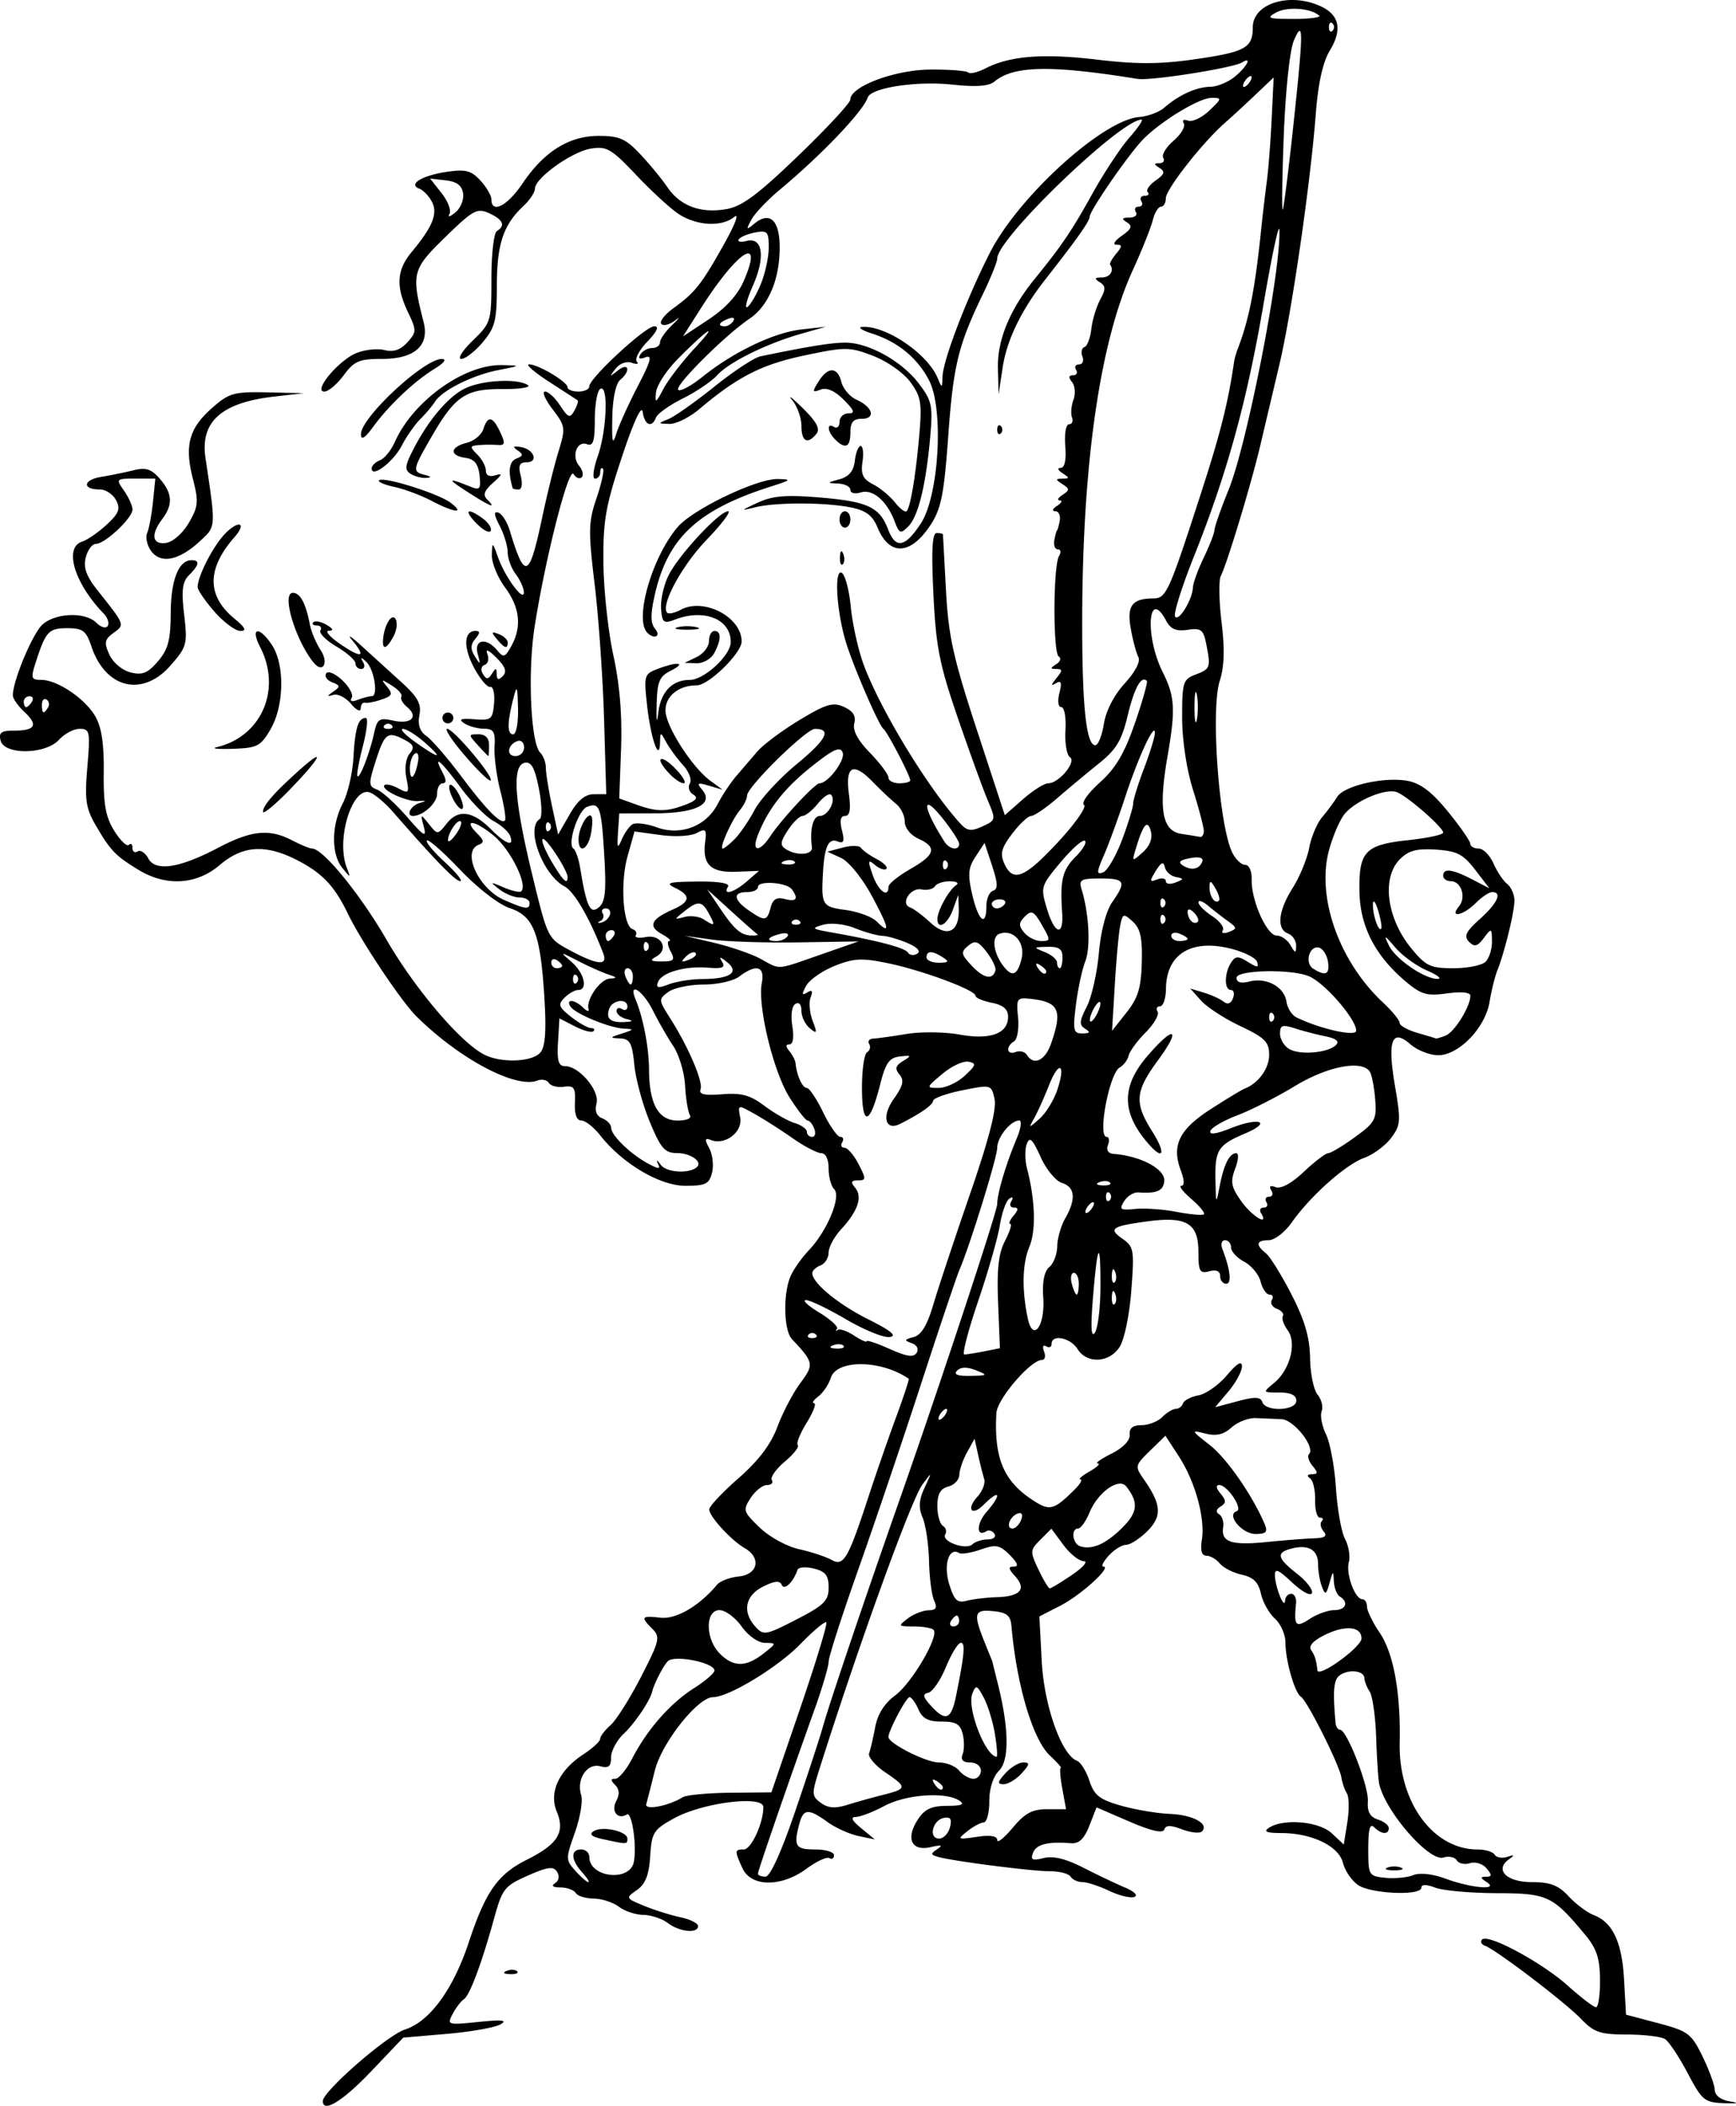 <svg xmlns="http://www.w3.org/2000/svg" viewBox="0 0 694.25 841.92"><path d="M129.11 840.01c.01-3.912 25.731-26.312 32.84-28.597 9.914-3.188 19.3-16.042 25.57-35.018 6.63-20.062 11.57-27.075 23.142-32.855 12.468-6.227 15.422-10.993 11.975-19.316-3.184-7.688.94-16.498 10.703-22.862 3.67-2.392 6.676-5.172 6.68-6.176 0-1.005 1.859-3.451 4.124-5.437s7.75-10.673 12.192-19.304c7.413-14.41 7.788-15.98 4.581-19.186-4.84-4.84-4.455-5.384 3.184-4.495 6.28.732 15.5-4.642 22.685-13.219 1.196-1.428 5.11-2.902 8.7-3.275 7.679-.8 9.049-7.453 2.33-11.317-5.38-3.094-14.142-12.637-14.196-15.461-.024-1.197 5.242-6.809 11.7-12.472 8.105-7.108 12.941-13.507 15.615-20.662 2.132-5.701 6.251-13.548 9.155-17.438 5.536-7.418 5.378-8.234-3.4-17.541-3.185-3.377-3.592-17.497-.713-24.723 1.103-2.77 4.472-7.623 7.487-10.786 7.337-7.699 13.06-21.501 10.13-24.43-1.223-1.224-2.224-4.966-2.224-8.315 0-3.662-1.17-6.09-2.936-6.09-1.615 0-6.776-2.691-11.468-5.98-4.693-3.29-11.55-7.666-15.237-9.725-6.7-3.741-6.704-3.74-5.714 1.438 1.095 5.728-5.963 11.22-11.625 9.046-2.558-.98-2.694-.367-.733 3.298 1.326 2.477 1.82 6.859 1.097 9.738-1.134 4.515-2.6 5.235-10.677 5.235-10.205 0-25.152-8.853-34.052-20.168-2.566-3.262-5.962-5.931-7.547-5.931-1.867 0-2.769-2.49-2.561-7.069.275-6.072-.342-6.977-4.38-6.42-2.586.356-5.308-.335-6.05-1.537-.743-1.2-2.795-1.63-4.56-.952-8.672 3.328-31.264-8.672-48.483-25.752-5.981-5.934-22.09-30.071-27.306-40.916-5.347-11.12-10.309-16.341-20.428-21.504-12.57-6.413-21.679-5.817-30.847 2.018-9.251 7.908-21.469 8.63-32.477 1.92-9.23-5.628-11.18-7.653-17.032-17.697-4.055-6.959-4.528-10.195-3.423-23.38 1.195-14.258.987-15.303-3.045-15.303-2.38 0-6.1 1.958-8.265 4.35-5.37 5.934-21.848 6.19-23.372.363-.832-3.181.217-3.988 5.184-3.988 8.653 0 9.977-2.195 4.437-7.357-2.605-2.426-4.736-5.466-4.736-6.754 0-5.924 8.056-25.055 11.962-28.409 5.409-4.642 17.086-4.968 21.455-.6 1.804 1.804 3.84 2.373 4.526 1.264.685-1.11-.018-3.319-1.565-4.91-11.773-12.124-16.075-26.461-8.648-28.822 2.094-.666 6.507-3.716 9.807-6.778 4.91-4.555 5.588-6.34 3.73-9.811-1.25-2.334-4.137-4.244-6.416-4.244-7.224 0-6.838-3.829.51-5.046 3.877-.642 9.768-1.846 13.09-2.675 4.736-1.182 6.967-.44 10.331 3.44 5.065 5.84 5.333 10.334.96 16.116-4.705 6.22-4.018 10.337 1.59 9.522 2.685-.39 6.652-3.905 9.046-8.014 3.804-6.532 3.979-8.43 1.621-17.628-3.408-13.297-1.527-20.22 7.691-28.314 6.823-5.99 8.702-6.521 22.063-6.229l14.605.32-11.962 1.378c-20.99 2.42-29.513 10.057-27.356 24.516 4.2 28.153 4.258 27.281-2.168 33.236-8.314 7.706-15.568 9.238-19.462 4.11-1.699-2.238-2.461-5.538-1.693-7.332s1.817-7.422 2.332-12.506l.937-9.243h-7.955c-7.785 0-7.882.102-4.568 4.833 1.862 2.659 3.385 6.045 3.385 7.524 0 3.392-11.009 13.741-14.617 13.741-1.484 0-3.316 2.457-4.07 5.46-1.02 4.066.219 7.46 4.853 13.296 10.89 13.716 10.812 13.505 6.26 16.834-3.615 2.643-3.851 3.882-1.657 8.698 1.442 3.165 5.126 6.26 8.442 7.092 4.735 1.188 6.874.327 10.948-4.41 4.101-4.768 5.078-8.453 5.134-19.36.068-13.183 3.188-21.085 8.327-21.085 3.406 0 3.105 1.859-.959 5.923-2.717 2.717-3.135 6.045-1.994 15.875 1.37 11.812 1.095 12.834-5.488 20.331-11.178 12.731-25.932 9.181-31.582-7.598-2.141-6.36-3.435-7.344-9.654-7.344-7.463 0-8.647 1.275-12.614 13.593-2.064 6.412-1.863 7.068 2.172 7.068 6.416 0 17.431 7.41 21.601 14.53 2.534 4.327 3.536 10.932 3.405 22.443-.146 12.816.756 17.825 4.21 23.372 2.419 3.883 5.046 6.412 5.84 5.618.792-.793 1.441-.242 1.441 1.224s.93 2.091 2.066 1.39c1.136-.703 3.042.545 4.234 2.773 2.89 5.4 12.412 3.961 27.977-4.226 13.286-6.99 20.472-7.706 29.588-2.952 3.426 1.787 6.999 3.25 7.938 3.25 4.352 0 19.211 18.186 29.802 36.476 11.43 19.738 29.622 41.12 39.076 45.928 6.818 3.468 19.263 2.977 22.47-.886 1.96-2.363 2.402-8.7 1.55-22.293-1.592-25.387-4.278-32.244-13.874-35.41-4.33-1.43-12.834-8.011-19.786-15.313-6.706-7.043-12.685-12.314-13.287-11.712-.602.602 2.63 4.506 7.184 8.676 4.552 4.17 7.31 7.583 6.127 7.583-1.924 0-10.04-8.358-26.823-27.618-3.075-3.529-7.227-7.044-9.226-7.811-7.065-2.711-13.713 18.639-9.34 29.99 1.65 4.288 1.625 4.29-1.765.129-4.47-5.486-4.385-17.018.19-25.791 1.997-3.828 3.92-12.138 4.276-18.466.66-11.763 1.897-15.68 4.953-15.68.95 0 .414 5.067-1.193 11.26s-2.573 11.607-2.149 12.032c.967.967 4.914-9.324 6.698-17.466 1.193-5.443 2.05-5.981 7.582-4.766 7.161 1.573 10.3-1.48 5.564-5.41-1.768-1.467-2.799-3.34-2.292-4.16.508-.822-1.216-2.826-3.83-4.453-4.256-2.65-4.456-2.602-1.92.469 2.414 2.92 2.091 3.681-2.174 5.13-2.755.936-5.742 1.507-6.64 1.27-.897-.237-1.663.793-1.703 2.288-.04 1.524-1.732.734-3.85-1.798-2.077-2.484-5.225-4.122-6.995-3.64-2.829.77-2.83.606-.018-1.348 2.76-1.917 2.686-2.42-.532-3.656-2.053-.787-3.145-2.382-2.428-3.543.729-1.178 3.574.022 6.445 2.72 2.828 2.656 4.521 5.832 3.764 7.057-.85 1.374.079 1.67 2.42.772 2.088-.802 4.61-1.458 5.602-1.458 2.713 0 .985-10.804-2.198-13.746-2.147-1.984-2.428-1.95-1.241.153.844 1.495.498 2.719-.769 2.719-1.266 0-2.303-1.012-2.303-2.249s-3.424-4.268-7.609-6.737c-4.185-2.47-7.063-5.372-6.396-6.452.667-1.079.013-1.962-1.453-1.962s-2.087-.579-1.38-1.286c.709-.708 3.074-.249 5.257 1.021 2.68 1.559 2.982 2.33.929 2.374-1.672.036.285 2.36 4.35 5.163 8.754 6.037 10.767 5.53 5.066-1.277-2.26-2.7-.704-1.806 3.457 1.985s11.362 10.337 16.001 14.547c6.728 6.105 8.217 8.798 7.356 13.303-.736 3.846.154 6.513 2.787 8.357 2.127 1.49 8.34 8.66 13.808 15.933 10.342 13.758 15.981 19.471 17.61 17.842.525-.525-.292-5.803-1.816-11.728-1.525-5.925-2.582-13.954-2.35-17.842.352-5.888-.352-7.074-4.217-7.101-2.551-.019-6.107-1.004-7.901-2.189-2.434-1.608-1.41-2.014 4.036-1.598 6.776.518 7.34.058 7.896-6.424.329-3.84-.368-6.777-1.55-6.525-1.18.251-4.1-3.223-6.489-7.72-4.347-8.187-4.058-14.66.655-14.66 1.848 0 1.82.83-.104 3.15-1.958 2.359-2 4.13-.162 7.067 2.168 3.47 2.296 3.358 1.112-.973-1.596-5.838 3.376-6.787 7.777-1.484 2.522 3.038 3.134 2.86 5.627-1.631 4.297-7.745 3.484-15.434-2.486-23.527-2.99-4.054-5.36-9.871-5.266-12.928.168-5.425.228-5.402 2.5.966 2.828 7.928 10.406 18.136 10.309 13.886-.038-1.657-1.506-4.912-3.263-7.234-1.756-2.322-3.199-6.237-3.206-8.7-.01-2.462-1.457-7.244-3.22-10.625-2.297-4.404-2.448-5.896-.53-5.26 1.471.489 3.54 3.745 4.597 7.236 6.053 19.99 7.753 19.256 13.016-5.615 1.9-8.972 4.806-20.716 6.46-26.098 2.875-9.36 2.772-10.095-2.385-16.855-2.966-3.888-4.32-7.069-3.009-7.069s4.036 2.523 6.057 5.608c3.225 4.922 3.92 5.168 5.687 2.012 1.107-1.978 1.678-3.83 1.27-4.116s-5.56-3.638-11.448-7.45c-5.887-3.81-9.463-6.928-7.947-6.928 3.647 0 15.389 6.995 15.389 9.168 0 .938 1.957 1.706 4.35 1.706s4.35-.942 4.35-2.094c0-3.248 22.445-24 25.961-24.002 2.067-.001 1.135 2.075-2.749 6.13-3.23 3.372-5.127 6.953-4.213 7.958s.02 1.24-1.985.522c-2.122-.759-4.85.233-6.525 2.372-2.586 3.304-2.492 3.375.928.692 4.39-3.443 5.268.152.918 3.762-1.725 1.432-2.991 7.452-3.144 14.947-.207 10.14.11 11.376 1.647 6.441 1.046-3.36 4.914-11.895 8.595-18.967 5.153-9.9 5.857-12.538 3.06-11.465-2.446.939-3.12.563-2.06-1.15.864-1.4 2.982-2.545 4.706-2.545s3.134-1.025 3.134-2.279 2.25-4.434 5-7.068c2.75-2.634 3.233-3.41 1.074-1.722s-4.652 2.342-5.54 1.454c-.887-.887 1.287-3.727 4.833-6.31 8.744-6.37 11.157-9.422 20.236-25.603 4.413-7.864 6.19-12.605 4.081-10.885-5.007 4.085-15.003 3.56-22.218-1.168-3.238-2.122-10.875-9.131-16.97-15.576-9.93-10.498-11.817-11.6-18.12-10.577-7.657 1.243-22.399 11.795-22.399 16.034 0 1.449-2.057 4.55-4.57 6.893-8.044 7.492-10.654 15.305-10.654 31.879 0 13.928-.697 16.725-5.63 22.588-3.097 3.68-6.964 6.691-8.592 6.691-1.629 0 .415-3.28 4.543-7.288 7.337-7.125 7.504-7.68 7.504-24.883 0-9.677.979-18.2 2.175-18.939 3.548-2.193 2.51-4.586-3.098-7.142-4.794-2.184-6.394-1.308-17.608 9.641-13.189 12.876-13.545 14.29-8.562 34.007 2.356 9.32-3.678 14.604-16.677 14.604-9.114 0-11.098.846-15.296 6.525-2.653 3.588-6.137 6.524-7.742 6.524-4.677 0 5.583-12.386 12.702-15.335 3.395-1.406 8.502-1.973 11.348-1.258 3.598.903 6.376-.03 9.122-3.064 3.734-4.126 3.75-4.776.305-12.001-4.97-10.422-4.575-16.911 1.472-24.179 8.42-10.122 10.539-15.42 8.036-20.095-1.224-2.288-3.46-4.613-4.97-5.165-4.7-1.723.932-5.241 10.755-6.719 7.67-1.154 9.867-.605 13.593 3.394 2.445 2.624 4.445 6.054 4.445 7.623 0 5.842 6.436 2.556 12.408-6.335 8.61-12.82 18.638-19.086 30.542-19.086 8.167 0 10.755 1.14 16.534 7.279 3.768 4.003 8.653 9.934 10.856 13.179 5.113 7.532 13.214 10.587 23.473 8.854 6.38-1.078 12.519-5.62 28.915-21.388 11.448-11.011 20.815-21.114 20.815-22.452 0-5.239 17.81-11.9 32.037-11.981 7.629-.044 14.432.48 15.117 1.165.685.685 3.813-.067 6.95-1.672 9.767-4.996 23.094-6.031 44.596-3.464 15.727 1.878 25.062 1.851 38.76-.11 20.528-2.94 23.483-4.554 23.483-12.826 0-9.511 14.66-14.094 27.042-8.452 7.589 3.458 8.855 9.31 3.82 17.646-2.863 4.739-4.715 13.071-5.674 25.522-2.143 27.821-9.604 79.201-14.528 100.05-2.402 10.168-5.872 24.848-7.71 32.623-3.644 15.403-13.239 47.097-15.743 51.996-.86 1.683-.72 10.002.31 18.487 1.305 10.734 1.089 17.841-.71 23.365-3.717 11.416-.34 57.883 4.995 68.727 1.324 2.692 3.645 4.894 5.157 4.894 1.584 0 2.689 2.535 2.607 5.98-.199 8.328 6.067 22.294 10.002 22.294 1.796 0 4.262 1.712 5.482 3.806 1.966 3.376 2.224 3.402 2.283.232.036-1.965-1.402-4.136-3.197-4.825-4.73-1.815-4.006-8.991 1.843-18.287 2.808-4.462 5.765-11.657 6.571-15.989.806-4.332 3.158-9.877 5.226-12.322 2.068-2.445 4.738-6.051 5.935-8.014 2.76-4.53 18.882-8.205 28.265-6.444 5.138.963 9.713 4.463 16.099 12.313 4.906 6.031 8.92 11.814 8.92 12.849 0 1.035 1.49 1.882 3.31 1.882s4.5 2.691 5.954 5.98c1.455 3.29 3.925 6.98 5.488 8.199s2.862 4.155 2.887 6.524c.046 4.501-3.924 20.751-6.897 28.232-.95 2.393-2.326 7.982-3.055 12.421-1.695 10.312-12.301 21.29-20.57 21.29-3.314 0-8.32-1.99-11.124-4.422-7.427-6.441-9.23-1.416-6.082 16.946 2.36 13.758 2.225 15.478-1.61 20.574-2.303 3.058-7.15 6.634-10.77 7.946-7.437 2.694-21.519 15.252-28.97 25.835-2.739 3.888-6.87 7.068-9.18 7.068-4.963 0-5.375 1.854-1.156 5.198 1.676 1.328 6.302 8.768 10.28 16.532 5.291 10.326 7.28 17.14 7.407 25.368.095 6.188 1.45 12.79 3.012 14.672 1.562 1.882 2.291 4.852 1.62 6.6-.67 1.748.118 5.92 1.754 9.27 1.635 3.352 3.423 13.029 3.971 21.505.55 8.476 2.185 17.63 3.636 20.34 1.45 2.71 2.126 6.884 1.501 9.275-1.23 4.708 2.48 14.783 5.445 14.783 1.004 0 1.825 1.331 1.825 2.958 0 1.628 2.288 6.33 5.085 10.451 5.547 8.174 8.421 23.981 7.992 43.95-.51 23.728 13.332 42.685 31.166 42.685 3.038 0 6.102.936 6.81 2.08.706 1.144 2.966 1.541 5.021.883 2.95-.946 3.098-.744.701.963-5.885 4.188-.955 9.124 9.113 9.124 7.412 0 10.625 1.234 14.749 5.668 2.9 3.117 7.424 6.5 10.052 7.515 7.593 2.934 11.28 10.792 12.121 25.834l.781 13.976 12.881 3.413c11.917 3.157 13.24 4.144 17.673 13.195 2.636 5.38 4.85 11.43 4.921 13.444.08 2.258 2.42 4.04 6.11 4.649 3.854.636 3.005.88-2.388.688-7.812-.28-8.781-1.082-14.578-12.07-3.415-6.474-7.479-12.576-9.03-13.56-1.552-.984-8.4-1.805-15.218-1.823-10.82-.029-13.17-.838-18.487-6.363-6.405-6.655-33.855-27.528-38.295-29.119-1.427-.51-1.95-1.626-1.161-2.479 2.308-2.496 23.842 9.088 34.28 18.44 5.286 4.737 10.368 8.613 11.292 8.613.924 0 1.643-4.93 1.596-10.956-.067-8.583-1.335-12.462-5.856-17.906-13.084-15.754-15.021-16.667-35.535-16.742-10.39-.038-21.4-1.024-24.468-2.19-3.625-1.378-5.58-1.378-5.58 0 0 3.343-20.28 2.472-25.365-1.09-2.522-1.767-5.221-5.746-5.999-8.844-1.675-6.676-12.36-11.853-24.569-11.903-6.112-.024-7.387-.575-4.963-2.141 5.878-3.799 20.017-2.517 25.12 2.277l4.74 4.453 1.428-8.934c.786-4.914.702-10.098-.187-11.521-.888-1.423-1.885-4.322-2.215-6.443-.774-4.966-13.621-30.556-16.157-32.183-2.518-1.615-6.205-14.562-6.205-21.788 0-3.112-1.902-7.38-4.226-9.483s-4.835-6.596-5.58-9.983c-.991-4.516-3.013-6.522-7.584-7.526-3.428-.753-7.4-2.774-8.825-4.492-1.425-1.717-3.854-3.122-5.397-3.122-1.886 0-2.475-2.104-1.796-6.416 1.36-8.625-2.707-23.304-9.238-33.34l-5.348-8.22-6.18 6.044c-6.04 5.91-6.093 6.168-2.386 11.483 6.99 10.023 7.291 14.67 1.334 20.625-3.01 3.01-6.834 5.474-8.497 5.474s-4.796 1.957-6.96 4.35c-2.166 2.392-3.126 4.35-2.134 4.35 3.588 0-8.941 11.4-17.16 15.615l-8.42 4.316.933 17.777c.94 17.924 7.892 37.561 14.144 39.96 1.451.557 3.674 4.151 4.94 7.987 1.915 5.802 4.035 7.47 12.61 9.916 5.67 1.618 14.488 3.109 19.595 3.314 9.203.37 15.8 3.986 12.78 7.007-.863.863-4.42.492-7.906-.823-4.669-1.762-6.553-1.744-7.158.07-.542 1.628-5.272.543-13.949-3.201l-13.128-5.665-2.88 7.341c-2.074 5.286-4.135 7.241-7.36 6.985-9.248-.735-13.844.426-15.148 3.825-1.093 2.85-.302 3.243 4.236 2.104 3.788-.951 8.86.277 15.793 3.822 5.617 2.873 13.148 6.46 16.737 7.969 3.746 1.576 5.332 3.176 3.724 3.756-1.54.556-6.093-.551-10.116-2.46-4.024-1.91-8.822-3.471-10.664-3.471-1.842 0-3.954-.979-4.694-2.175-.739-1.196-4.467-2.168-8.284-2.16-7.3.015-39.464-4.137-44.94-5.8-2.818-.857-2.818-1.228 0-3.098 2.295-1.522 1.513-1.732-2.76-.74-7.645 1.776-10.068-3.475-5.102-11.055 2.725-4.159 5.44-5.429 11.657-5.454 6.034-.025 7.272-.572 4.843-2.142-5.52-3.568-21.31-2.419-29.88 2.175-4.464 2.393-9.599 4.372-11.41 4.398-2.271.034-1.605 1.44 2.142 4.522l5.437 4.473-6.524-1.362c-3.589-.749-9.177-3.273-12.418-5.609-7.585-5.467-9.616-5.35-11.223.647-2.415 9.01-1.617 10.33 6.241 10.33 4.187 0 7.612 1.037 7.612 2.304s-.832 1.789-1.85 1.16c-1.018-.63-5.123 1.27-9.122 4.221-10.124 7.469-22.207 7.387-25.652-.175-3.204-7.03-3.17-7.51.525-7.51 2.982 0 7.825-10.49 7.825-16.945 0-4.833-24.256-1.792-35.632 4.467-8.304 4.569-9.001 5.67-9.614 15.186-.485 7.52-1.9 11.127-5.296 13.506-4.581 3.208-4.549 3.281 2.836 6.318 4.109 1.689 10.652 3.75 14.539 4.58 3.888.829 7.068 2.408 7.068 3.51 0 3.094-7.386 2.366-12.09-1.192-2.322-1.756-6.726-3.224-9.787-3.262s-7.465-1.506-9.787-3.262c-2.322-1.757-6.855-3.225-10.074-3.263-3.219-.038-6.457-1.048-7.196-2.244-.74-1.196-3.489-2.19-6.11-2.208-3.018-.022-3.81-.64-2.161-1.689 1.537-.977 1.873-2.837.82-4.54-1.44-2.331-3.695-2.04-11.737 1.517-9.295 4.112-10.184 5.24-13.444 17.08-4.952 17.987-9.794 30.916-12.114 32.35-1.095.677-3.09 3.283-4.432 5.79-2.38 4.447-2.124 4.527 10.32 3.265 9.505-.964 11.73-.711 8.726.992-2.219 1.257-11.865 2.96-21.438 3.782l-17.405 1.496-12.841 13.494c-11.316 11.89-19.325 16.81-19.314 11.862zm465.43-87.54c-2.562-1.656-2.621-2.115-.277-2.142 2.426-.027 2.47-.653.237-3.344-1.52-1.83-4.475-2.764-6.608-2.087-2.123.674-4.514.167-5.313-1.127-.8-1.293-3.194-1.8-5.321-1.124-5.618 1.783-23.133-18.23-25.663-29.324-.41-1.794-.966-10.113-1.238-18.487-.271-8.373-1.436-16.692-2.59-18.487-1.152-1.794-2.11-4.228-2.129-5.407-.045-2.927-5.873-3.728-9.613-1.322-2.688 1.728-3.106 5.952-1.903 19.235.135 1.495.941 2.718 1.79 2.718 2.736 0 11.52 22.641 11.12 28.664-.273 4.132.887 6.231 3.987 7.215 2.405.764 4.373 2.301 4.373 3.417 0 2.73-2.944 2.564-5.839-.331-1.695-1.695-2.359.719-2.359 8.58 0 10.662.173 10.957 6.818 11.631 3.75.381 8.775-.094 11.167-1.055 2.658-1.068 7.733-.505 13.049 1.449 10.27 3.773 21.512 4.688 16.312 1.328zm-39.691-5.79c1.495-.604 3.942-.604 5.437 0s.272 1.097-2.719 1.097-4.214-.494-2.719-1.097zm-322.09 1.813c-4.483-4.953-4.636-9.072-.338-9.072 1.795 0 3.263 1.348 3.263 2.996 0 8.278 16.237 10.084 17.797 1.98 1.251-6.498-.775-20.224-2.8-18.972-3.64 2.25-6.421-1.284-4.23-5.377 1.397-2.61 1.256-4.707-.43-6.393-1.894-1.894-1.88-2.508.058-2.508 1.411 0 4.463-3.67 6.782-8.156 5.98-11.567 15.212-22.058 24.69-28.059 4.485-2.84 8.155-6.01 8.155-7.046 0-3.192-16.174-6.391-18.679-3.695-1.92 2.066-5.439 8.943-6.222 12.157-.899 3.69-6.965 12.671-11.316 16.752-2.808 2.634-5.106 6.908-5.106 9.497 0 3.647-.987 4.45-4.378 3.562-5.236-1.369-9.58 5.224-7.585 11.51.73 2.3-.402 9.052-2.516 15.004-3.71 10.448-3.703 10.977.217 15.31 2.234 2.468 4.55 4.487 5.149 4.487.598 0-.532-1.79-2.512-3.977zm8.362-13.182c-4.55-.99-5.665-1.962-3.682-3.21 3.466-2.183 13.47.053 13.47 3.01 0 2.307-.094 2.31-9.787.2zm77.069-11.658c4.99-14.653 9.875-29.58 10.855-33.167 2.313-8.474 16.185-49.513 30.878-91.346 16.111-45.87 38.879-114.82 38.879-117.74 0-4.27 3.476-15.953 7.838-26.348 1.631-3.888 2.073-7.069.982-7.069-3.433 0-8.82 6.662-8.82 10.906 0 3.833-11.028 39.44-15.147 48.904-1.041 2.393-7.954 22.945-15.363 45.673s-18.745 56.21-25.191 74.404c-6.446 18.194-11.721 34.606-11.721 36.47 0 1.865-2.536 10.467-5.635 19.117-10.744 29.987-22.639 64.484-22.639 65.658 0 .65 1.352 1.18 3.005 1.18 1.9 0 6.344-9.802 12.08-26.643zm100.57-.327h7.57l-1.512-8.264c-.83-4.546-1.098-8.265-.594-8.265.504 0-1.447-2.202-4.337-4.893-6.827-6.36-13.329-28.2-15.376-51.654-.384-4.405-1.799-5.567-7.45-6.12-7.666-.749-8.008.937-2.792 13.731 1.464 3.59 2.64 6.525 2.614 6.525-.026 0 .939 3.915 2.143 8.7 4.492 17.853 4.674 30.674.495 34.853-2.383 2.383-3.886 7.118-3.886 12.246 0 4.598-1 8.392-2.224 8.43-1.223.038-4.182 1.623-6.574 3.523-4.134 3.283-3.945 3.394 3.806 2.242 5.397-.801 8.156-.366 8.156 1.288 0 1.375 2.788-.84 6.195-4.921 4.873-5.837 7.812-7.421 13.765-7.421zm-16.698-14.354c2.165-2.392 5.405-4.35 7.199-4.35 2.675 0 2.554.784-.674 4.35-2.165 2.393-5.405 4.35-7.2 4.35-2.674 0-2.553-.783.675-4.35zm-22.173 21.622c.873-3.337.252-4.3-2.44-3.78-4.55.876-6.247 8.257-1.899 8.257 1.743 0 3.695-2.015 4.339-4.477zm-106.89-12.04c1.466-.906 10.052-1.717 19.079-1.803l16.413-.156 11.472-33.498c6.31-18.424 11.031-33.94 10.491-34.48-.54-.54-5.244 3.404-10.454 8.765-8.976 9.235-28.617 21.152-34.863 21.152-6.055 0-20.506 18.239-23.265 29.36-1.483 5.982-3.026 12.012-3.43 13.402-.75 2.589 8.86.778 14.557-2.742zm79.751-.862c10.073-2.51 10.165-3.054 1.506-8.939-4.214-2.864-7.23-6.361-6.7-7.771s1.627-6.119 2.442-10.463c.972-5.18 3.713-9.538 7.962-12.66 6.679-4.909 17.764-23.845 15.363-26.245-.744-.744-4.313-1.353-7.93-1.353-6.251 0-6.369-.158-2.357-3.193 2.322-1.756 6.04-3.224 8.26-3.262 3.06-.053 3.612-.992 2.277-3.875-.97-2.094-1.89-9.19-2.044-15.768-.155-6.58-1.306-14.41-2.558-17.4-1.699-4.055-1.502-7.095.773-11.961 3.046-6.518 3.045-6.52-.806-1.373-4.459 5.959-25.426 63.846-41.305 114.04-3.085 9.752-3.043 10.636.631 13.323 2.873 2.1 5.732 2.315 10.59.793 3.66-1.147 9.913-2.897 13.896-3.89zm24.295-3.143c0-.528-1.13-1.658-2.511-2.511-1.556-.962-1.92-.597-.959.959 1.55 2.507 3.47 3.366 3.47 1.552zm15.224-6.653c0-1.795-1.926-3.263-4.282-3.263-2.915 0-3.881-1.042-3.027-3.267.69-1.797.698-5.479.02-8.182-.97-3.866-2.762-4.91-8.39-4.889-5.351.02-7.7-1.209-9.304-4.867-1.181-2.691-2.783-4.894-3.559-4.894-1.316 0-8.431 13.434-8.431 15.92 0 2.558 15.055 10.178 20.108 10.178 3.001 0 6.676 1.469 8.165 3.263 1.49 1.794 4.056 3.262 5.704 3.262 1.648 0 2.996-1.468 2.996-3.262zm5.648-14.398c-.788-4.929-2.795-11.535-4.46-14.681-2.756-5.208-3.17-5.355-4.62-1.64-2.207 5.65 5.135 24.74 9.69 25.198.453.046.178-3.95-.61-8.878zm-15.582-15.48c3.346-16.473 3.776-21.232 1.919-21.232-1.082 0-3.764 4.357-5.96 9.682s-5.397 9.974-7.112 10.331c-2.416.502-2.078 1.762 1.502 5.59 5.581 5.97 7.75 4.987 9.65-4.371zm162.13-22.931c.079-4.737-6.155-5.475-14.158-1.677-4.945 2.347-7.063 4.544-5.997 6.22 1.644 2.586 2.016 3.788 2.53 8.172.373 3.171 17.568-9.233 17.626-12.715zm-239.19 6.049c5.324-4.165 5.338-4.254.692-4.302-2.754-.028-6.696-2.787-9.392-6.573-2.555-3.588-6.537-6.524-8.848-6.524-5.79 0-5.69 11.56.149 17.399 5.447 5.447 10.435 5.447 17.399 0zm26.099-26.42c0-4.834-1.233-6.43-5.867-7.593-3.226-.81-6.178-.584-6.56.502-1.76 5.014-5.342 8.407-6.333 6.002-.744-1.804-2.814-1.608-7.447.703-7.202 3.593-8.426 10.106-3.022 16.079 3.195 3.53 4.155 3.36 16.312-2.91 11.134-5.743 12.917-7.507 12.917-12.783zm52.198 13.37c0-1.195-.432-2.174-.96-2.174s-1.563.979-2.303 2.175-.307 2.175.96 2.175 2.303-.979 2.303-2.175zm149.99-4.349c4.65 0 5.954-3.149 2.251-5.437-1.196-.74-2.272-3.489-2.392-6.11-.199-4.375-.34-4.32-1.73.673-1.332 4.78-1.7 4.955-3.047 1.453-.842-2.191-1.53-6.246-1.53-9.01 0-5.67-3.92-7.941-10.665-6.178-6.224 1.628-5.74 3.796 2.238 10.04 3.738 2.925 6.43 6.41 5.98 7.745-.454 1.35-3.947-.503-7.884-4.185-5.732-5.361-7.04-5.87-6.916-2.695.187 4.784 3.83 13.7 4.044 9.898.084-1.496 1.193-2.72 2.465-2.72s2.137 1.714 1.924 3.807c-.92 9.048-.155 9.92 5.474 6.231 2.949-1.932 7.353-3.512 9.788-3.512zm-134.77-5.189c9.293-.303 11.803-3.23 7.165-8.354-2.747-3.036-2.852-3.856-.494-3.856 2.031 0 1.504-1.491-1.638-4.633-4.048-4.048-5.512-4.326-11.608-2.2-3.836 1.337-7.73 1.964-8.653 1.393-4.056-2.506-6.345 4.69-3.962 12.454 1.984 6.464 3.212 7.631 6.992 6.643 2.522-.659 8.01-1.31 12.197-1.447zm29.98-8.948c4.402-2.99 6.491-5.437 4.644-5.437s-5.516-2.92-8.154-6.487l-4.797-6.488-4.381 4.382c-4.183 4.183-4.22 4.723-.802 11.925 1.968 4.149 4.009 7.543 4.534 7.543.525 0 4.556-2.447 8.957-5.437zm-81.345-31.536c2.937-8.971 7.845-23.102 10.907-31.4 3.062-8.3 5.343-15.245 5.069-15.434-10.982-7.598-28.793-7.8-31.156-.354-.831 2.619-3.081 5.957-5 7.419-1.92 1.461-2.676 2.688-1.681 2.727s-.34 3.546-2.967 7.795-4.229 8.274-3.56 8.942c.668.668-1.67 3.642-5.195 6.608-3.526 2.967-5.86 6.283-5.189 7.37.672 1.088-.191 1.977-1.919 1.977s-4.658 2.316-6.512 5.147c-3.204 4.889-3.026 5.481 3.555 11.84 3.854 3.723 10.867 7.573 15.804 8.676 4.882 1.09 10.72 3.015 12.974 4.277 4.852 2.715 6.575-.25 14.87-25.59zm47.578 17.4c2.224 0 3.428-.996 2.677-2.211-.751-1.216-2.21-1.69-3.24-1.052-4.052 2.504-4.02-2.978.044-7.664 6.257-7.215 5.433-9.465-1.08-2.952-4.798 4.798-7.11 1.873-2.524-3.193 2.015-2.227 3.233-5.414 2.706-7.082-.527-1.668-1.61-5.968-2.405-9.556l-1.446-6.522-3.008 5.435c-1.655 2.989-3.043 7.033-3.085 8.987-.042 1.954-2.035 4.065-4.427 4.69-3.144.822-4.35 2.967-4.35 7.738 0 3.63.995 7.214 2.21 7.966 1.216.75 1.643 2.285.948 3.409-1.729 2.797 8.248 6.426 10.87 3.954 1.137-1.072 3.886-1.948 6.11-1.948zm53.83-4.706c6.187-6.187 6.563-10.012 1.616-16.42-2.909-3.767-11.334 2.156-14.73 10.357-1.463 3.53-3.52 6.418-4.57 6.418-2.95 0-2.26 6.045.807 7.077 4.703 1.583 10.347-.903 16.877-7.433zm76.652 4.268c4.396-.137 5.413-.88 3.825-2.793-1.19-1.434-1.52-3.251-.733-4.038.787-.787.471-1.431-.702-1.431s-2.05-3.181-1.95-7.069c.102-3.887-.814-7.787-2.035-8.666-1.366-.984-1.072-1.61.766-1.631 2.428-.028 2.471-.653.234-3.349-1.513-1.823-2.148-3.917-1.411-4.655 2.69-2.69-6.004-13.779-10.976-13.997-2.733-.12-7.367-.315-10.297-.435-2.931-.12-7.296 1.563-9.7 3.738-3.16 2.86-6.05 3.537-10.439 2.443-5.889-1.468-5.838-1.332 1.724 4.577 6.839 5.345 17.25 20.367 22.013 31.762 1.261 3.018.495 3.806-3.7 3.806-5.424 0-11.812-7.664-7.567-9.079 2.692-.897-3.678-10.495-6.966-10.495-1.417 0-1.213 1.332.527 3.428 2.322 2.798 2.329 3.748.034 5.166-1.785 1.103-2.003 2.236-.597 3.105 1.217.752 1.95 3.077 1.627 5.165-.916 5.941 3.195 7.355 17.285 5.943 7.177-.72 15.744-1.392 19.038-1.495zm-117.14-7.357c.813-2.118.327-3.112-1.263-2.582-3.251 1.083-5.041 6.026-2.182 6.026 1.168 0 2.718-1.55 3.445-3.444zm21.52-12.259c2.14-2.13 3.12-3.906 2.176-3.948-.944-.043.73-1.476 3.721-3.186s4.459-3.144 3.262-3.188c-1.196-.044 1.25-1.798 5.438-3.896 4.666-2.339 7.495-5.284 7.31-7.609-.208-2.603 1.279-3.793 4.738-3.793 2.772 0 6.508-1.468 8.302-3.263s4.23-3.262 5.412-3.262c1.182 0 2.478-.988 2.88-2.197.404-1.208 3.177-2.645 6.163-3.195 2.987-.549 8.122-4.172 11.411-8.052 4.112-4.848 5.981-5.941 5.981-3.496 0 1.956-2.411 6.423-5.358 9.925l-5.36 6.369 8.984-2.396c6.975-1.86 9.185-1.788 9.89.323 1.332 3.995 13.593 3.504 13.593-.543 0-2.201-2.201-3.263-6.765-3.263-6.754 0-6.758-.007-2.145-3.806 6.421-5.29 9.185-16 5.447-21.112-1.607-2.198-2.47-4.728-1.917-5.623.553-.894-.519-2.211-2.382-2.926-1.863-.715-2.779-2.286-2.034-3.49s.336-2.191-.908-2.191-2.845-2.321-3.557-5.158c-.712-2.838-3.667-6.428-6.566-7.98s-5.271-4.124-5.271-5.716c0-1.592-1.084-2.895-2.408-2.895s-1.81 1.559-1.078 3.464c3.223 8.4 3.837 13.935 1.546 13.935-1.325 0-2.41-1.376-2.41-3.058 0-1.988-1.523-2.66-4.35-1.921-3.825 1-4.35.066-4.35-7.74 0-11.447-4.768-14.317-20.308-12.222-14.46 1.95-15.845 2.921-10.004 7.013 4.492 3.146 4.719 4.503 3.466 20.749-.76 9.858-2.793 19.6-4.697 22.505-4.167 6.36-13.065 6.769-16.81.772-2.84-4.546-10.37-6.033-10.37-2.046 0 1.267-.967 1.705-2.15.974-1.233-.762-1.597.111-.855 2.047.713 1.856.362 3.375-.778 3.375-4.57 0-17.976 15.616-18.294 21.31-.987 17.68 2.794 26.93 14.085 34.458 7.257 4.84 8.735 4.494 17.32-4.048zm-51.738-29.97c.739-1.196.855-2.175.256-2.175s-1.692.979-2.431 2.175-.855 2.175-.257 2.175 1.692-.979 2.432-2.175zm12.137-17.603c-3.485-1.393-6.02-1.346-7.504.138-1.538 1.538.112 2.198 5.263 2.103 7.05-.13 7.185-.264 2.24-2.24zm-25.693-10.848c-3.091-1.084-2.98-1.431.777-2.413 3.072-.804 5.425-4.661 7.85-12.871 1.904-6.448 8.492-26.284 14.639-44.08 7.6-22.006 10.766-34.224 9.894-38.195-1.278-5.817-1.324-5.83-12.844-3.53-6.36 1.27-11.643 3.167-11.742 4.215-.161 1.703-4.722 4.894-13.106 9.172-6.004 3.063-7.6-2.93-2.638-9.9 3.735-5.245 4.258-7.446 2.322-9.779-1.94-2.338-1.621-3.548 1.429-5.419 3.508-2.153 3.372-2.345-1.282-1.807-4.243.491-5.698 2.54-7.853 11.066-4.167 16.484-7.236 17.246-7.31 1.815-.034-7.287.88-13.832 2.034-14.545 1.153-.713 1.533-2.207.845-3.32-.688-1.114.03-2.083 1.596-2.155 1.566-.07 7.56-.904 13.32-1.851 5.762-.948 15.29-.848 21.176.222 12.32 2.24 19.46-.355 19.46-7.071 0-3.069-1.897-4.708-6.524-5.633-3.588-.718-6.525-1.981-6.525-2.808 0-2.276-21.257-10.167-35.064-13.017-10.39-2.144-13.586-1.98-21.269 1.094-4.972 1.99-10.089 5.576-11.37 7.969-1.812 3.386-1.716 3.972.433 2.644 1.96-1.212 2.357-.65 1.366 1.93-.768 2.002-.414 6.223.787 9.381 1.914 5.033 1.772 5.4-1.148 2.977-1.833-1.52-3.332-4.66-3.332-6.977 0-2.532-.963-3.617-2.415-2.72-1.413.874-1.92 4.534-1.224 8.829.725 4.464.289 7.335-1.114 7.335-1.597 0-1.612.835-.048 2.719 1.241 1.495 2.351 3.697 2.467 4.893.468 4.82 2.732 9.787 4.462 9.787 1.008 0 3.966 4.405 6.572 9.787 2.606 5.383 5.687 9.787 6.847 9.787 1.16 0 1.504.98.765 2.175s-.333 2.175.903 2.175 3.766 2.936 5.622 6.525c3.09 5.975 3.072 6.525-.211 6.525-2.793 0-3.037.66-1.106 2.986 3.004 3.62 1.065 9.312-5.64 16.565-2.753 2.979-5.005 7.169-5.005 9.312s-1.469 4.46-3.263 5.148c-1.794.689-3.262 2.076-3.262 3.082 0 3.932 10.378 12.47 22.529 18.532 8.948 4.466 11.467 6.554 8.462 7.014-2.354.36-10.21-2.82-17.457-7.069-7.248-4.247-14.481-7.718-16.074-7.712-1.593.007.809 2.255 5.338 4.996s7.71 5.673 7.068 6.514c-.64.84-.51 1.036.292.433.802-.602 3.738.4 6.525 2.225 2.787 1.826 5.067 2.856 5.067 2.29 0-.568 4.137.82 9.193 3.084 6.858 3.07 9.6 3.458 10.795 1.525.939-1.518.107-3.115-2.008-3.857zm29.052 3.278l6.253-1.25-.728-18.077c-.543-13.491.161-19.795 2.775-24.85 1.926-3.724 2.867-6.771 2.092-6.771s-.191-1.468 1.298-3.262c2.017-2.432 2.053-3.263.138-3.263-1.414 0-1.872-1.13-1.018-2.51.916-1.483.601-1.924-.77-1.077-1.277.79-2.996 5.59-3.82 10.667-.823 5.078-4.744 18.774-8.712 30.437-3.969 11.663-6.439 21.205-5.488 21.205.95 0 4.54-.562 7.98-1.25zm-56.321-2.24c-.723-.722-2.599-.799-4.169-.17-1.735.694-1.22 1.209 1.314 1.313 2.293.095 3.577-.42 2.855-1.142zm-11.01-4.485a2.057 2.057 0 00-2.9 0c-.798.798-.145 1.45 1.45 1.45s2.247-.652 1.45-1.45zm113.79-19.03c.043-19.47-1.185-17.756-2.984 4.169-.981 11.956-.743 16.379.761 14.137 1.204-1.794 2.204-10.032 2.223-18.305zm-22.877 4.23c-.426-6.313.41-10.497 2.431-12.175 1.694-1.406 3.115-5.127 3.157-8.27.042-3.144 1.476-8.162 3.185-11.153 4.413-7.72 3.977-12.529-1.288-14.2-2.502-.794-6.361-5.49-8.575-10.435-3.174-7.089-4.334-8.186-5.484-5.19-.802 2.09-.77 6.475.07 9.744 3.305 12.873 3.667 24.858.948 31.422-2.813 6.79-3.052 16.921-.672 28.455 2.047 9.919 7.01 3.386 6.228-8.198zm28.746-1.556c-.695-1.735-1.21-1.22-1.314 1.314-.094 2.292.42 3.577 1.142 2.854.723-.723.8-2.598.172-4.168zm-14.535-3.942c0-2.393-.887-4.35-1.972-4.35s-1.459 1.957-.833 4.35 1.512 4.35 1.97 4.35.835-1.958.835-4.35zm14.535-4.758c-.695-1.735-1.21-1.22-1.314 1.314-.094 2.293.42 3.577 1.142 2.855.723-.723.8-2.6.172-4.17zm30.473-29.138c-3.357-2.889-5.154-5.252-3.995-5.252 1.31 0 1.23-2.324-.211-6.141-3.77-9.987-.667-16.37 11.892-24.466 6.306-4.066 12.444-7.779 13.64-8.251 5.566-2.196 9.788-8.029 9.788-13.519 0-5.142-1.69-6.829-11.473-11.457-6.31-2.985-13.406-7.59-15.768-10.234l-4.295-4.806 5.438 1.642c2.99.904 6.546 2.527 7.902 3.607 1.582 1.261 2.92.777 3.737-1.353.7-1.825.326-3.318-.833-3.318-2.69 0-2.67-6.623.035-10.874 1.757-2.762 2.789-2.82 6.728-.378 3.865 2.397 4.493 2.397 3.71 0-.517-1.586-5.273-3.967-10.566-5.291-15.778-3.945-25.733 2.213-25.868 16-.038 3.888-1.106 7.068-2.373 7.068s-1.707.965-.979 2.143c.728 1.178-1.416 4.905-4.765 8.282-3.35 3.378-6.413 7.552-6.809 9.276-.395 1.725-1.997 3.856-3.558 4.736-4.179 2.357-8.976 27.761-5.242 27.761.974 0 1.208 1.468.52 3.263-.777 2.022.075 3.366 2.242 3.534 10.842.843 20.638 6.062 20.281 10.804-.298 3.955-2.933 5.126-10.348 4.6-1.842-.132-4.41 1.46-5.706 3.536-2.073 3.319-1.538 3.69 4.437 3.078 3.736-.383 11.198.146 16.58 1.175 5.383 1.03 10.277 1.47 10.875.98.598-.49-1.66-3.255-5.015-6.143zm-17.2-22.1c-10.726-12.296-10.86-22.786-.447-34.951 10.744-12.552 13.893-11.448 4.365 1.531-9.244 12.593-9.607 17.045-2.333 28.569 5.53 8.759 4.52 11.849-1.585 4.85zm45.056 27.73c-.74-1.196-.25-2.175 1.087-2.175s1.827-.979 1.088-2.175-.25-2.175 1.087-2.175 1.724-1.145.86-2.544c-1.033-1.67-.422-2.103 1.775-1.26 2.056.789 6.394-1.588 11.236-6.155 4.338-4.092 8.718-7.44 9.731-7.44s5.817-2.878 10.673-6.396c8.123-5.884 8.774-7.095 8.129-15.125-.386-4.8-1.334-9.752-2.107-11.003-3.026-4.896-16.87-2.287-29.913 5.636-7.162 4.35-17.53 9.62-23.038 11.712-5.509 2.091-10.39 4.921-10.846 6.29-.535 1.603 2.308 1.232 7.998-1.044 11.568-4.629 17.005-2.665 5.79 2.091-10.775 4.57-12.024 6.559-11.755 18.713.216 9.742.224 9.752 1.723 2.101 1.7-8.672 3.9-12.976 6.633-12.976 1.022 0 .8 2.8-.491 6.223-1.987 5.264-1.6 7.275 2.512 13.049 4.308 6.05 11.236 10.168 7.827 4.652zm-67.422-2.175c.739-1.196.855-2.175.256-2.175s-1.692.979-2.431 2.175-.855 2.175-.257 2.175 1.692-.979 2.432-2.175zm6.887-5.8c-.797-.797-1.45-.145-1.45 1.45s.653 2.248 1.45 1.45a2.057 2.057 0 000-2.9zm.136-4.214c-.723-.722-2.599-.8-4.169-.171-1.735.694-1.22 1.21 1.314 1.314 2.293.094 3.578-.42 2.855-1.142zm-165.08-6.285c2.122-2.123-2.68-5.454-7.91-5.487-5.058-.032-6.555-1.729-11.036-12.506-2.852-6.858-5.638-17.117-6.191-22.8-.85-8.724-1.735-10.363-5.69-10.547-4.273-.198-4.207-.37.753-1.958 4.888-1.566 4.97-1.763.81-1.958-5.88-.276-19.658-5.982-21.45-8.884-1.93-3.12 1.822-2.748 5.136.511 1.521 1.495 2.488 1.74 2.148.544-1.073-3.782 4.656-11.953 8.54-12.18 3.016-.175 2.898-.488-.621-1.638-2.392-.782-7.775-3.18-11.962-5.328-7.604-3.902-7.607-3.901-2.719.356 5.08 4.424 6.629 11.177 2.564 11.177-1.282 0-3.728 1.398-5.436 3.106-2.691 2.69-2.34 3.707 2.623 7.612 3.151 2.479 6.74 4.506 7.974 4.506s1.682.562.996 1.248c-.686.687-4.03-.185-7.431-1.937l-6.183-3.186-.564 9.55c-.44 7.43.186 9.55 2.817 9.55 5.66 0 13.925 9.826 12.583 14.958-.783 2.995.013 5.025 2.316 5.91 1.93.74 3.526 2.465 3.547 3.832.046 3.05 7.941 10.639 14.905 14.326 4.258 2.255 4.906 2.219 3.725-.205-.787-1.615-.238-1.32 1.221.654 2.319 3.138 11.671 3.635 14.534.772zm46.834-15.237c-.689-1.795-1.881-3.264-2.65-3.266-.77-.002-4.027-4.164-7.238-9.248-6.464-10.232-12.848-36.563-11.093-45.746 1.287-6.737-2.212-7.731-9.039-2.568-2.322 1.756-8.741 3.193-14.265 3.193-5.524 0-11.867 1.334-14.096 2.964-3.93 2.874-3.911 3.185.639 10.33 7.407 11.633 13.408 25.626 12.266 28.603-.767 1.998 1.54 2.52 8.643 1.955 7.692-.612 11.173.341 16.886 4.623 3.959 2.966 9.4 6.062 12.091 6.88 2.692.817 4.894 2.399 4.894 3.515s.948 2.028 2.107 2.028c1.158 0 1.543-1.468.854-3.262zm97.219-15.633c3.479-10.542.628-11.838-3.424-1.557-1.84 4.67-4.438 10.447-5.774 12.84-2.384 4.272-2.346 4.277 2.148.281 2.517-2.238 5.69-7.442 7.05-11.564zm-146.97 10.142c-.758-1.226-1.62-6.514-1.915-11.751-.296-5.238-2.396-12.31-4.667-15.714-2.271-3.406-5.974-9.862-8.228-14.348-4.044-8.048-9.954-11.78-6.888-4.35 3.088 7.482 5.316 19.179 5.368 28.17.077 13.627 3.796 20.22 11.404 20.22 3.75 0 5.746-.902 4.926-2.228zm109.93-15.698c4.562-4.25 4.75-4.97 1.465-5.603-2.074-.4-6.767 1.795-10.43 4.877-6.533 5.497-6.56 5.603-1.464 5.603 2.857 0 7.55-2.195 10.429-4.877zm34.52-12.847c4.63-13.276 3.194-16.56-7.795-17.84-5.922-.689-6.145-.383-5.405 7.38.425 4.455-.298 8.762-1.606 9.57-3.462 2.14-2.918 5.634.663 4.26 1.673-.642 3.688-.122 4.478 1.156 2.735 4.425 7.289 2.292 9.666-4.526zm113.94.563c1.448-1.447.07-2.597-4.122-3.443-3.462-.698-8.987-2.135-12.276-3.193-5.073-1.632-5.98-1.31-5.98 2.128 0 2.23 1.7 5.005 3.777 6.168 4.41 2.467 15.461 1.48 18.602-1.66zm43.858-3.765c3.499-1.342 9.884-11.613 9.884-15.899 0-1.389-3.55-1.754-9.341-.96-8.061 1.104-10.324.453-16.514-4.755-12.178-10.247-18.248-22.014-18.504-35.871-.298-16.115 2.231-18.795 19.482-20.642 7.701-.825 14.002-2.184 14.002-3.021 0-2.093-14.238-14.527-18.514-16.168-4.387-1.684-16.275 3.25-20.847 8.653-1.912 2.258-4.746 8.811-6.299 14.563-5.083 18.825 4.04 44.498 21.66 60.956 3.63 3.39 6.601 7.033 6.601 8.093s3.18 2.847 7.069 3.97 7.233 2.129 7.434 2.237c.2.108 1.95-.412 3.886-1.155zm-144.19-2.743c-2.412-1.529-2.301-3.057.631-8.728 1.955-3.78 4.147-13.453 4.87-21.494.798-8.877 2.9-16.887 5.35-20.392 5.752-8.23 5.135-9.451-4.776-9.451-7.807 0-8.66.496-7.474 4.35 2.975 9.672 3.66 23.106 1.47 28.78-1.277 3.31-2.962 11.156-3.745 17.436-1.267 10.167-.983 11.415 2.588 11.385 3.05-.026 3.31-.477 1.086-1.887zm108.41.803c0-4.612-12.427-18.975-18.813-21.745-6.949-3.015-29.035-2.573-29.035.58 0 1.862 1.742 2.353 5.235 1.477 6.8-1.707 13.85 2.156 14.73 8.072.383 2.572 2.164 5.396 3.959 6.275 9.43 4.622 23.924 7.858 23.924 5.34zm-85.743-27.316c.26-9.854-.56-13.557-3.617-16.324-3.71-3.358-4.02-3.261-5.006 1.558-.579 2.826-1.55 13.457-2.16 23.624l-1.107 18.487 5.776-7.3c4.623-5.843 5.844-9.846 6.114-20.045zm-206.24 22.584c-2.093-.548-3.806-1.96-3.806-3.139s.979-1.539 2.175-.8c1.196.74 2.175.308 2.175-.959 0-3.404-5.87-2.798-7.23.747-1.53 3.988.37 5.709 5.96 5.397 3.673-.204 3.81-.44.726-1.246zm189.69-6.113c0-1.197-.949-.707-2.108 1.087-1.16 1.794-2.109 4.241-2.109 5.437 0 1.196.949.707 2.109-1.087 1.16-1.794 2.108-4.241 2.108-5.437zm68.938 3.987c-.798-.798-1.45-.145-1.45 1.45s.652 2.247 1.45 1.45a2.057 2.057 0 000-2.9zm-228.04-13.808c10.988-.046 14.84-2.653 9.875-6.683-2.926-2.375-3.385-2.41-2.027-.154 1.353 2.249.078 2.778-5.564 2.306-9.272-.774-18.63 1.903-20.108 5.754-.899 2.344.017 2.532 4.334.892 3.012-1.145 9.082-2.097 13.49-2.115zm-50.346-1.417c-.797-.797-1.45-.145-1.45 1.45s.653 2.248 1.45 1.45a2.057 2.057 0 000-2.9zm22.474.363c0-1.795-.948-3.263-2.107-3.263-1.158 0-1.543 1.468-.854 3.263.688 1.794 1.636 3.262 2.106 3.262s.855-1.468.855-3.262zm144.99-2.311c.345-1.121-1.214-4.438-3.465-7.369-3.438-4.476-4.632-4.883-7.458-2.537-2.999 2.488-2.843 3.35 1.426 7.906 4.785 5.107 8.311 5.85 9.497 2zm172.55-.066c-4.187-1.812-9.866-5.933-12.621-9.158-4.38-5.128-4.704-5.235-2.58-.854 2.66 5.486 14.374 13.506 19.55 13.383 1.794-.043-.163-1.56-4.35-3.372zm-162.11-4.606c1.641-6.54-3.338-12.142-8.897-10.01-3.25 1.248-2.286 7.96 1.897 13.187 3.351 4.19 5.382 3.267 7-3.178zm9.866 4.936c0-.527-1.13-1.657-2.51-2.51-1.556-.962-1.921-.597-.96.958 1.55 2.507 3.47 3.366 3.47 1.552zm112.7-3.764c-.382-2.598-1.918-5.126-3.412-5.618-3.944-1.299-6.136 6.046-2.493 8.353 4.906 3.106 6.646 2.3 5.905-2.735zm-306.27 1.59c0-.528-.978-1.565-2.175-2.304-1.196-.74-2.175-.308-2.175.96s.98 2.302 2.175 2.302 2.175-.431 2.175-.959zm103.31-4.472l15.224-5.3-23.924.388c-13.158.214-28.817-.291-34.798-1.121l-10.874-1.51 11.962 2.838c6.58 1.562 14.898 4.442 18.487 6.4 8.095 4.418 5.925 4.572 23.924-1.695zm96.783 1.08c0-3.328-1.404-4.317-5.98-4.211-5.75.132-5.792.214-1.088 2.104 2.691 1.082 4.893 2.978 4.893 4.212 0 1.235.49 2.245 1.088 2.245s1.087-1.957 1.087-4.35zm169.21 1.74c1.436-1.435 2.579-5.105 2.54-8.156-.066-5.352-.18-5.398-3.27-1.313-2.574 3.404-3.732 3.695-5.911 1.486-2.17-2.2-1.302-4.012 4.358-9.096 7.027-6.311 9.05-10.76 4.893-10.76-1.196 0-4.132 1.958-6.525 4.35-5.046 5.046-10.769 6.202-6.753 1.363 3.01-3.626.92-10.063-3.266-10.063-1.667 0-3.03-.978-3.03-2.175 0-3.129 3.572-2.688 11.518 1.42l6.952 3.595-5.691-7.4c-4.791-6.23-7.266-7.506-15.645-8.06-7.72-.51-10.956.344-14.418 3.806-7.45 7.45-5.353 23.681 4.622 35.782 5.75 6.977 7.576 7.831 16.736 7.831 5.654 0 11.456-1.174 12.89-2.61zm-352.89-3.356c-5.377-14.014-11.5-24.611-15.434-26.717-8.77-4.694-15.699-23.404-9.976-26.94 1.034-.64.896-6.1-.308-12.19-1.648-8.334-3.037-10.86-5.68-10.322-5.157 1.048-4.199 15.086 3.067 44.955 6.13 25.199 6.158 25.256 15.013 30.009 11.049 5.931 15.28 6.314 13.319 1.204zm26.943-.83c-1.2-2.243-1.414-4.113-.475-4.155.94-.043-.451-1.278-3.09-2.745-5.52-3.067-4.255-5.943 4.254-9.682 7.261-3.19 7.566-5.642 1.088-8.766-4.095-1.975-2.655-2.384 8.828-2.507 8.628-.092 13.222.66 12.377 2.028-2.274 3.68 2.326 2.41 7.489-2.068l4.892-4.243-9.036.36c-10.26.41-13.668-2.821-12.504-11.857.664-5.155.265-5.583-3.39-3.628-2.341 1.253-8.646 1.598-14.5.793l-10.358-1.425-2.788 9.955c-2.992 10.687-1.81 27.834 2.006 29.107 1.281.427 1.863 1.53 1.294 2.452-.57.92 1.244 1.239 4.029.707 6.168-1.18 9.402 4.863 4.17 7.791-2.782 1.557-2.33 1.96 2.196 1.96 4.899 0 5.393-.572 3.517-4.077zm9.99.692c-.67-.67-2.424-.001-3.9 1.485-2.132 2.148-1.882 2.397 1.218 1.217 2.145-.817 3.352-2.033 2.682-2.702zm98.9 1.754c-4.216-2.725-6.524-2.725-6.524 0 0 1.197 2.202 2.16 4.893 2.142 3.957-.027 4.27-.437 1.631-2.142zm-14.216-5.754c-3.545-1.512-8.038-2.793-9.985-2.847-1.948-.054-6.841-1.418-10.874-3.032-4.222-1.689-9.642-2.287-12.771-1.41-4.945 1.387-4.65 1.665 3.262 3.066 18.558 3.286 29.425 6.146 30.606 8.057.677 1.095 2.35 1.3 3.72.453 1.543-.953.04-2.583-3.956-4.287zm-103.95-.045c-.797-.798-1.45-.145-1.45 1.45s.653 2.247 1.45 1.45a2.057 2.057 0 000-2.9zm-13.412-2.9c.74-1.196.308-2.175-.959-2.175-1.266 0-2.303.979-2.303 2.175s.432 2.175.96 2.175 1.563-.979 2.302-2.175zm69.472.203c.67-1.085-.74-1.46-3.134-.834-5.078 1.328-5.72 2.806-1.218 2.806 1.723 0 3.682-.887 4.352-1.972zm101.7-4.478c-3.192-5.562-4.125-6.026-6.78-3.372-2.523 2.523-2.574 3.687-.28 6.45 1.538 1.855 4.59 3.372 6.78 3.372 3.797 0 3.81-.3.28-6.45zm58.277 5.595c0-.47-1.468-1.418-3.262-2.106-1.794-.689-3.262-.304-3.262.854 0 1.16 1.468 2.107 3.262 2.107s3.262-.385 3.262-.855zm-172.03-1.864c-.516-.299-5.242-4.458-10.502-9.243l-9.562-8.7 5.141 7.613c5.83 8.63 8.38 10.794 12.782 10.84 1.695.018 2.658-.21 2.142-.51zm80.514-10.053l-.171-5.714-2.185 5.98c-2.139 5.857-6.172 8.25-6.172 3.664 0-3.27 4.544-11.513 7.394-13.417 1.386-.925.387-1.612-2.372-1.631-2.62-.018-5.333.885-6.026 2.007-.694 1.123-3.121 1.684-5.394 1.246-4.452-.858-8.601 5.85-4.47 7.227 1.336.446 4.961 3.156 8.056 6.024 6.652 6.165 11.617 3.807 11.34-5.386zm107.59 4.77c-2.26-1.625-5.824-4.395-7.917-6.154-2.093-1.76-3.806-2.344-3.806-1.297s2.478 3.527 5.507 5.512 4.935 4.532 4.236 5.662c-.718 1.163.328 1.442 2.411.642 3.373-1.294 3.336-1.66-.43-4.366zm-142.48-10.274c-3.813-7.041-9.14-13.575-12.207-14.972l-5.44-2.479 6.147-1.644c3.38-.904 6.676-.841 7.322.14.646.98 3.461 2.987 6.255 4.46 2.794 1.471 4.53 3.225 3.859 3.897-.672.672-2.7-.007-4.508-1.506-2.884-2.394-2.998-1.9-.927 4.04 2.208 6.335 6.283 9.355 6.283 4.657 0-1.16 3.908-4.341 8.683-7.068 10.064-5.748 10.865-8.72 3.28-12.175-3.138-1.43-5.438-4.301-5.438-6.788 0-2.371-1.564-5.573-3.476-7.115-1.912-1.543-6.223-5.612-9.58-9.043-7.648-7.817-10.792-6.073-9.287 5.151.818 6.1.36 8.7-1.53 8.7-1.826 0-2.234 1.845-1.264 5.712 1.135 4.522.755 5.451-1.827 4.46-3.566-1.368-5.188 2.198-5.762 12.663-.706 12.853-.3 13.51 9.101 14.771 4.95.664 10.52 2.727 12.376 4.585 5.628 5.628 5.045 2.671-2.06-10.446zm76.234 6.858c-.89-12.935.103-17.01 5.443-22.35 2.914-2.913 4.55-5.758 3.637-6.322-.913-.565-5.296 3.323-9.74 8.64-7.852 9.393-8.005 9.91-5.467 18.383 3.144 10.493 6.803 11.478 6.127 1.65zm126.41-.653c-1.053-3.528-2-4.782-2.103-2.787-.208 4.05 2.113 11.11 3.273 9.95.41-.411-.116-3.634-1.17-7.163zm-307.27 1.605c.474-1.42-.257-2.583-1.623-2.583-1.367 0-1.932.895-1.255 1.99.676 1.093.22 2.488-1.014 3.099-1.233.61-1.056.877.394.593 1.45-.284 3.025-1.679 3.498-3.1zm39.647-.408c-2.801-5.234-4.39-5.39-9.915-.975-4.163 3.328-4.161 3.36.128 2.225 2.393-.633 5.818-.21 7.613.941 4.587 2.942 4.804 2.723 2.174-2.19zm36.248 2.9a2.057 2.057 0 00-2.9 0c-.797.797-.144 1.45 1.45 1.45s2.248-.653 1.45-1.45zm145.72-2.175c-.797-.797-1.45-.145-1.45 1.45s.653 2.247 1.45 1.45a2.057 2.057 0 000-2.9zm11.998-1.196c-1.56-1.56-2.573-1.69-2.573-.326 0 1.236.652 2.9 1.45 3.697.797.797 1.955.944 2.573.326.618-.618-.034-2.282-1.45-3.697zm-169.34-1.991c.891-3.408 2.4-4.327 5.691-3.466 4.631 1.211 5.581-.092 2.814-3.859-2.069-2.816-13.56-3.624-13.56-.953 0 1.122-1.957 2.04-4.35 2.04-5.74 0-5.514 3.007.544 7.233 6.522 4.55 7.438 4.446 8.861-.995zm86.291-.619c0-2.89 1.193-5.653 2.65-6.14 2.05-.682 1.967-2.953-.362-10.011l-3.013-9.13-3.59 5.474c-2.974 4.533-3.2 7.156-1.318 15.268 2.445 10.538 5.633 13.107 5.633 4.539zm-152.82-20.339c-1.165-19.447-1.82-21.295-6.857-19.362-3.587 1.377-8.037 14.94-5.473 16.683.88.598 2.083 4.024 2.674 7.612 2.592 15.741 4.013 18.763 7.474 15.891 2.603-2.16 3.047-6.398 2.182-20.824zm-10.269-6.485c.038-4.347 3.573-10.718 5.094-9.18.557.563.497 3.716-.135 7.005-1.265 6.584-5.012 8.228-4.959 2.175zm-19.607 25.555c0-1.196-1.77-2.175-3.934-2.175s-5.834-1.484-8.156-3.298c-3.913-3.057-3.784-3.11 1.769-.734 3.294 1.41 6.449 2.105 7.01 1.544 2.658-2.659-4.287-16.669-11.037-22.263-7.618-6.313-12.62-6.878-6.472-.73 2.632 2.632 2.724 3.535.452 4.407-6.872 2.637.01 17.585 10.132 22.017 8.657 3.79 10.237 3.98 10.237 1.233zm190.08.363c.616-.997-.305-1.813-2.046-1.813-1.742 0-3.167.816-3.167 1.813s.921 1.812 2.047 1.812 2.55-.816 3.166-1.812zm63.66-1.813c-.798-.797-1.45-.145-1.45 1.45s.652 2.247 1.45 1.45a2.057 2.057 0 000-2.9zm20.564-4.368c-1.895-3.26-2.32-3.353-2.374-.525-.07 3.662 2.217 6.96 3.758 5.419.509-.509-.114-2.71-1.384-4.894zm-15.9-4.582c-2.02-.408-3.977-2.183-4.35-3.944-.502-2.373-1.436-1.975-3.611 1.537-2.575 4.159-2.509 4.575.544 3.404 1.913-.734 3.478-.418 3.478.703s1.712 1.364 3.806.54c3.5-1.379 3.512-1.558.133-2.24zm-243.19.07c-.013-2.823-8.874-16.31-9.984-15.2-.582.582 1.035 4.607 3.594 8.944 4.552 7.716 6.407 9.53 6.39 6.255zm196.16-14.042c6.891-7.423 11.556-14.098 10.368-14.833-1.188-.734 1.646-4.752 6.298-8.929 6.35-5.7 9.85-11.612 14.045-23.72 3.072-8.871 5.22-16.494 4.774-16.94-2.227-2.227-4.994 2.789-7.652 13.87-2.383 9.933-4.575 13.582-11.492 19.131-4.701 3.772-12.226 10.038-16.721 13.925-4.496 3.888-9.162 7.069-10.37 7.069-1.209 0-4.618 3.18-7.577 7.068-4.348 5.712-4.96 8.008-3.188 11.962 3.46 7.724 8.074 5.879 21.517-8.604zm25.602-.923c2.437-6.513 4.431-13.029 4.432-14.479 0-1.45 1.958-7.785 4.35-14.079 2.392-6.292 4.343-12.654 4.335-14.137-.023-4.613-6.632 9.639-11.862 25.578-2.747 8.374-6.582 18.864-8.523 23.312-2.982 6.838-3.035 7.9-.345 6.867 1.75-.671 5.176-6.55 7.613-13.063zm-70.24 8.62c-.798-.797-1.45-.144-1.45 1.45s.652 2.248 1.45 1.45a2.057 2.057 0 000-2.9zm102.35-.031c.465-1.397-1.48-1.869-4.958-1.204-4.168.797-4.93 1.597-2.805 2.942 3.454 2.187 6.696 1.461 7.762-1.738zm-163.11.168c-.723-.723-2.6-.8-4.17-.172-1.734.694-1.219 1.21 1.315 1.314 2.292.095 3.577-.42 2.854-1.142zm142.49-12.107c-1.291-4.936-3.033-2.933-5.997 6.896-1.606 5.325-1.549 5.356 2.763 1.508 2.814-2.511 3.98-5.546 3.233-8.404zm-135.54 6.352c-.926-7.125.447-12.506 3.191-12.506 3.286 0 6.604-6.32 4.447-8.467-.73-.726-3.111.882-5.293 3.574s-4.922 4.893-6.088 4.893c-1.166 0-3.804 2.57-5.862 5.71-3.082 4.706-3.222 6.04-.793 7.58 4.41 2.795 10.8 2.313 10.398-.784zm-71.75-9.157c1.287-.795 5.66-.246 9.717 1.221 9.584 3.466 19.746-.433 24.354-9.343 1.802-3.485 5.122-8.486 7.378-11.112 2.255-2.627 6.05-7.05 8.433-9.83s9.998-8.466 16.924-12.636c10.72-6.455 13.364-7.23 17.786-5.215 3.632 1.654 4.865 3.627 4.099 6.557-.73 2.79 1.372 6.731 6.287 11.793 4.06 4.181 7.383 8.63 7.383 9.885s1.957 2.282 4.35 2.282 4.35-.528 4.35-1.174c0-1.84-9.12-19.362-10.71-20.575-1.875-1.43-12.107-25.11-15.037-34.798-3.662-12.107-4.725-28.643-1.78-27.669 1.384.457 3.079 6.636 3.768 13.73.688 7.095 3.1 17.738 5.36 23.652 6.978 18.274 25.316 48.354 38.217 62.69 2.932 3.258 4.414 3.485 9.028 1.383 5.427-2.473 5.463-2.65 2.16-10.42-1.847-4.348-7.226-19.16-11.952-32.916-7.372-21.453-8.763-28.492-9.778-49.48-.85-17.55-.483-24.467 1.294-24.467 1.363 0 2.496.244 2.518.543.022.3.567 10.331 1.212 22.293.993 18.411 2.889 26.983 12.352 55.852l11.18 34.103 7.257-6.373c3.992-3.505 8.54-6.372 10.108-6.372 4.284 0 11.443-8.654 8.657-10.464-1.269-.824-2.065-5.658-1.77-10.742.297-5.101-.442-9.244-1.648-9.244-1.265 0-1.592-2.368-.776-5.62 1.067-4.25.727-5.207-1.395-3.931-2.071 1.245-2.024.722.179-1.993 2.53-3.12 2.53-3.685 0-3.713-2.504-.028-2.51-.335-.034-1.903 1.623-1.029 2.066-2.417.984-3.086-2.343-1.448-2.24-36.357.12-40.173.901-1.459.689-2.652-.472-2.652-1.16 0-1.783-1.713-1.382-3.807.4-2.093.878-3.806 1.061-3.806.183 0 .66-1.712 1.062-3.806.4-2.093-.408-3.82-1.798-3.84-1.429-.018-1.109-.948.736-2.14 1.795-1.16 2.284-2.139 1.088-2.176s-.707-1.03 1.087-2.208c2.9-1.903 2.9-2.38 0-4.283-2.9-1.904-2.9-2.149 0-2.208 2.9-.06 2.9-.301 0-2.175-1.864-1.205-2.175-2.123-.725-2.142 1.622-.021 2.285-3.169 1.838-8.733-.392-4.878.267-8.7 1.502-8.7 1.21 0 1.742-1.223 1.181-2.718-.56-1.495-.297-4.676.586-7.068s.628-5.573-.567-7.069c-1.492-1.866-1.367-2.718.397-2.718 1.413 0 1.965-.979 1.225-2.175s-.202-2.175 1.192-2.175 1.997-1.405 1.338-3.122c-.659-1.717-.29-3.43.818-3.806 1.108-.376 2.344-3.62 2.746-7.209.402-3.588 1.988-8.851 3.524-11.695 2.3-4.256 2.273-5.5-.15-7.035-2.287-1.449-2.094-1.872.863-1.898 3.281-.029 4.998-2.732 3.262-5.137-.299-.414.8-2.371 2.442-4.35 2.475-2.982 2.486-3.596.06-3.596-1.61 0-.65-1.593 2.13-3.54 3.96-2.775 4.419-3.945 2.115-5.405-2.261-1.433-2.032-1.87.994-1.896 2.164-.018 3.33-1.012 2.59-2.208s-.25-2.175 1.088-2.175 1.827-.979 1.087-2.175-.144-2.175 1.322-2.175 2.02-.646 1.23-1.436.614-2.873 3.12-4.628c3.611-2.529 3.947-3.58 1.618-5.056-2.35-1.489-2.369-1.87-.093-1.896 1.566-.018 2.26-.984 1.542-2.145s1.149-4.245 4.147-6.853c3-2.607 4.836-5.738 4.083-6.957-.776-1.255-.035-1.721 1.705-1.075 1.692.628 5.502-1.163 8.467-3.98 5.086-4.832 5.141-5.122.97-5.122-5.273 0-21.892 10.33-28.375 17.636-6.621 7.463-20.398 27.65-20.398 29.89 0 1.754-5.237 9.155-17.826 25.189-9.467 12.059-15.302 24.085-16.952 34.942l-1.652 10.874-.271-10.417c-.293-11.227 4.762-23.507 14.702-35.72 10.814-13.285 14.798-19.17 23.13-34.17 4.602-8.282 11.226-18.313 14.719-22.292 3.493-3.979 5.692-7.234 4.886-7.234-8.342 0-57.708 47.5-57.708 55.525 0 1.311-2.572 7.705-5.715 14.208-9.883 20.447-11.842 28.472-13.881 56.857-1.653 23.004-2.819 28.916-6.963 35.294-7.982 12.288-16.509 12.774-21.297 1.214-1.993-4.813-4.612-6.8-10.565-8.017-10.269-2.099-30.067-2.142-38.363-.084-6.063 1.504-5.988 1.372 1.055-1.87 5.973-2.749 11.274-3.179 25.01-2.026 18.917 1.586 23.696 3.834 27.08 12.738 3.015 7.928 6.77 7.245 13.088-2.38 7.253-11.05 9.256-45.668 3.307-57.172-4.636-8.965-12.425-15.387-22.673-18.693-4.245-1.37-6.07-2.594-4.055-2.719 9.448-.588 26.077 10.688 30.135 20.434 1.73 4.156 1.818 4.134 1.95-.494.186-6.575 9.514-30.994 18.918-49.53C407.227 78.65 441.03 47.93 455.61 46.784c3.466-.273 8.005-1.982 10.087-3.798 5.798-5.057 12.76-8.204 18.324-8.284 2.77-.04 7.239-1.91 9.93-4.155 4.838-4.036 6.868-8.124 2.78-5.597-3.648 2.254-36.554 7.444-41.809 6.594-34.536-5.585-49.528-5.32-57.156 1.01-2.32 1.927-7.306 2.3-16.95 1.267-14.284-1.53-32.503 1.26-33.809 5.177-1.846 5.54-18.412 22.9-35.222 36.91-4.898 4.083-9.994 9.466-11.324 11.962-2.168 4.071-2.047 4.234 1.173 1.577 6.223-5.133 10.171-1.45 10.171 9.488 0 12.804-4.512 23.416-12.137 28.545-9.67 6.506-30.018 26.806-28.444 28.38.79.79 5.152-1.551 9.695-5.202 12.37-9.94 28.599-17.704 39.587-18.936l9.787-1.097-9.787 2.778c-13.855 3.934-28.938 11.367-33.666 16.59-2.22 2.452-8.396 6.636-13.725 9.298-5.33 2.662-10.165 6.075-10.744 7.583-1.672 4.357-4.57 3.191-5.346-2.15-.44-3.037-3.592 3.77-8.307 17.943-6.543 19.672-7.57 25.55-7.405 42.411.105 10.766 1.9 27.404 3.988 36.973 2.543 11.65 3.558 23.97 3.072 37.283l-.727 19.883 6.68 2.41c8.322 3.002 12.085 3.023 19.748.11 4.472-1.701 5.286-2.772 3.125-4.107-1.608-.994-2.206-2.968-1.33-4.386.882-1.427-.318-4.694-2.686-7.312-2.355-2.603-5.364-6.69-6.687-9.082-2.406-4.35-2.406-4.35-2.538 0-.252 8.28-3.697-1.53-5.17-14.725-1.347-12.047-1.178-12.636 4.2-14.681 8.014-3.047 11.764-2.573 5.32.672-4.637 2.335-5.477 4.333-5.704 13.561-.169 6.88.073 8.05.666 3.21 1.02-8.329 5.557-13.048 12.544-13.048 5.781 0 16.418-9.82 16.418-15.157 0-9.147-10.587-13.424-22.25-8.99-4.62 1.756-5.18 1.318-5.615-4.386-.266-3.486 1.108-9.502 3.053-13.37 4.109-8.172 20.258-25.52 23.757-25.52 1.314 0-2.56 5.139-8.609 11.419-9.913 10.293-18.565 26.325-15.733 29.156.606.605 3.062.05 5.46-1.232 9.207-4.928 24.287 2.952 24.287 12.691 0 4.668-13.193 17.563-17.969 17.563-7.178 0-12.48 4.255-12.48 10.015 0 6.178 10.558 22.707 17.981 28.15l4.856 3.56-5.42-1.602c-4.67-1.38-5.042-1.147-2.692 1.685 4.695 5.657-2.642 9.295-18.866 9.356l-14.345.054-.5 7.558c-.416 6.287-.168 6.772 1.478 2.887 1.089-2.569 3.032-5.322 4.32-6.117zm14.265-20.76c-5.814-6.426-2.701-7.436 3.283-1.066 2.805 2.985 4.102 5.428 2.883 5.428s-3.994-1.963-6.166-4.363zm11.43-46.14c2.692-1.298 4.894-4.168 4.894-6.377s.979-4.018 2.175-4.018c2.8 0 2.77 3.524-.077 8.843-1.239 2.314-4.42 4.14-7.069 4.06l-4.817-.148 4.894-2.36zm-19.755-9.67c-5.32-5.32 1.855-30.305 12.15-42.308 6.096-7.106 31.671-19.364 39.996-19.169 5.651.133 5.426.397-2.486 2.914-29.659 9.439-41.576 20.57-46.753 43.67-1.698 7.58-1.647 11.104.196 13.324 2.473 2.98-.293 4.378-3.103 1.569zm12.143-2.224c2.094-.547 5.52-.547 7.613 0 2.093.547.38.995-3.807.995s-5.899-.448-3.806-.995zm64.875-28.043c.105-2.534.62-3.049 1.314-1.314.629 1.57.551 3.446-.171 4.169-.723.722-1.237-.562-1.143-2.855zm21.85-14.329c-3.107-8.171-8.813-13.02-13.55-11.516-2.288.726-4.121.275-4.121-1.014 0-1.276-2.202-2.419-4.894-2.538-4.642-.205-4.614-.294.544-1.717 3.813-1.052 5.643-3.261 6.125-7.395.379-3.243 1.433-5.895 2.342-5.895.91 0 1.236 2.849.725 6.33-.73 4.978.164 6.893 4.183 8.955 2.811 1.443 6.757 4.696 8.769 7.23 2.011 2.533 4.122 4.131 4.689 3.551 1.547-1.582 3.692-14.51 5.09-30.68 1.094-12.652.652-15.203-3.643-21.011-2.734-3.698-9.291-8.293-14.884-10.428-9.45-3.61-10.946-3.618-27.398-.16-17.12 3.6-26.78 8.53-42.078 21.47-3.929 3.324-9.312 5.981-11.962 5.906-4.701-.135-4.71-.182-.353-1.946 2.455-.995 10.729-6.837 18.386-12.981 7.657-6.146 15.925-11.586 18.372-12.09 19.89-4.1 28.399-5.468 34.005-5.468 9.239 0 22.493 7.368 29.295 16.286 5.285 6.929 5.707 8.87 4.622 21.225-1.695 19.287-4.784 31.965-8.757 35.938-3.118 3.118-3.614 2.934-5.509-2.05zm-22.02-.714c0-1.794.978-3.263 2.174-3.263s2.175 1.469 2.175 3.263-.979 3.262-2.175 3.262-2.175-1.468-2.175-3.262zm-1.74-31.971c-3.157-3.156-3.48-6.884-.436-5.002 1.197.739 2.175-.182 2.175-2.047s1.602-3.39 3.56-3.39c2.788 0 2.374-1.184-1.912-5.47-3.584-3.585-6.76-4.976-9.212-4.035-3.33 1.277-3.42.922-.827-3.23 3.77-6.038 7.598-5.943 9.152.229.678 2.691 3.412 5.872 6.076 7.068 6.504 2.92 7.763 7.612 2.044 7.612-3.383 0-4.53 1.378-4.53 5.437 0 5.937-2.036 6.882-6.09 2.828zm-13.485-5.375c0-3.195-1.651-7.844-3.67-10.33-2.02-2.487-.177-1.096 4.094 3.09 5.608 5.498 7.158 8.368 5.58 10.331-3.541 4.404-6.004 3.136-6.004-3.09zm78.296 1.46c0-1.595.653-2.247 1.45-1.45a2.057 2.057 0 010 2.9c-.797.798-1.45.145-1.45-1.45zm-104.94 163.61c2.094-2.122 5.663-7.36 7.933-11.638 2.27-4.279 9.817-12.482 16.774-18.23 11.984-9.903 14.176-14.12 7.339-14.12-3.546 0-27.152 23.18-27.152 26.662 0 1.296-1.279 3.902-2.842 5.79-3.318 4.01-8.42 15.397-6.898 15.397.572 0 2.753-1.737 4.846-3.86zm14.15-1.035c4.437-6.716 17.907-21.205 19.715-21.205 3.423 0 10.412-9.298 9.255-12.313-.987-2.574-3.68-1.348-12.542 5.707-10.926 8.7-17.485 17.141-21.478 27.644-2.456 6.462.822 6.57 5.05.168zm75.565 3.018c0-1.032-2.936-5.57-6.524-10.086-8.671-10.91-8.203-4.577.683 9.243 1.994 3.101 5.841 3.656 5.841.843zm-199.3-8.932c-1.197-1.197-5.059 4.411-5.107 7.418-.018 1.125 1.354.148 3.05-2.172 1.697-2.32 2.623-4.68 2.057-5.246zm19.686 5.676c-.624-1.626-3.592-4.271-6.595-5.879-3.004-1.607-8.908-7.617-13.12-13.355-7.933-10.808-11.336-13.648-7.287-6.082 1.578 2.949 1.603 4.35.077 4.35-1.238 0-2.251 1.922-2.251 4.273 0 3.646-5.637 8.776-9.644 8.776-2.95 0-.877-4.134 2.575-5.137 3.042-.884 2.933-1.045-.544-.801-4.747.332-15.176-4.622-13.422-6.377.599-.598 3.11-.007 5.58 1.317 4.175 2.234 4.4 1.94 3.178-4.168-.762-3.812-.228-7.881 1.272-9.689 2.067-2.49 1.714-3.582-1.761-5.442-6.966-3.728-8.164-2.906-11.664 8.004-3.072 9.573-3.04 10.436.434 11.768 2.063.79 7.437 5.684 11.944 10.874 6.794 7.825 7.947 8.508 6.748 4-1.41-5.302-1.36-5.329 2.038-1.087 3.475 4.338 3.494 4.338 7.181-.295 4.564-5.733 10.291-4.975 17.595 2.33 6.106 6.105 9.443 7.246 7.668 2.62zm-22.653-14.443c-1.39-2.597-2.038-5.211-1.44-5.81s2.225 1.038 3.615 3.636 2.038 5.211 1.44 5.81-2.225-1.038-3.615-3.636zm300.11 12.506c-.015-1.495-1.972-8.922-4.35-16.506-2.571-8.204-4.321-19.895-4.321-28.87 0-14.09.359-15.222 5.437-17.153 5.885-2.237 6.074-2.799 4.159-12.373-1.112-5.56-2.076-6.274-7.419-5.49-4.581.672-6.76-.259-8.585-3.667-7.265-13.576-8.575 6.143-1.366 20.566 4.876 9.754 5.185 14.964 1.982 33.339-3.753 21.533-2.25 30.15 5.467 31.336 3.17.486 6.496 1.031 7.393 1.21.898.18 1.619-.897 1.603-2.392zm-261.68-3.08c-.797-.798-1.45-.146-1.45 1.45s.653 2.247 1.45 1.45a2.057 2.057 0 000-2.9zm17.695-11.579l5.009-.021-.87-29.905c-.48-16.448-2.169-40.685-3.756-53.862-2.591-21.516-2.515-25.043.75-34.623 1.998-5.867 3.147-11.153 2.553-11.748-.595-.594-1.082.06-1.082 1.456s-.935 2.538-2.078 2.538c-1.146 0-.658-4.028 1.087-8.973 3.637-10.307 4.324-28.973.991-26.913-1.196.739-2.174 6.284-2.174 12.323 0 8.58-.674 10.72-3.083 9.796-4.064-1.56-6.386 4.782-3.17 8.658 1.388 1.671 1.84 3.72 1.007 4.554s-2.297.252-3.252-1.294c-1.936-3.131-11.316 33.685-15.59 61.184-2.804 18.039-1.538 46.403 2.24 50.181 1.25 1.25 2.273 3.987 2.273 6.081s1.104 8.953 2.452 15.243l2.453 11.435 4.616-8.044c3.209-5.592 6.143-8.05 9.624-8.066zm-70.3-12.834c.502-2.609-.013-4.135-1.156-3.428-1.134.7-2.061 3.337-2.061 5.858 0 5.552 1.965 4.068 3.216-2.43zm2.642-7.917c-3.356-2.952-7.243-5.368-8.638-5.368-1.395 0 .862 2.399 5.015 5.33 9.72 6.862 11.4 6.88 3.623.038zm39.813 2.063c0-1.894-1.162-3.057-2.582-2.583-4.033 1.344-4.702 6.026-.861 6.026a3.454 3.454 0 003.443-3.443zm231.86-9.459c.837-5.232 4.077-11.51 8.347-16.172 4.186-4.57 6.372-8.763 5.461-10.478-.834-1.572-2.203-6.672-3.041-11.332-1.657-9.21.466-12.095 8.943-12.155 5.295-.037 6.233-2.135 19.952-44.619 7.058-21.858 10.166-34.378 12.415-50.023.172-1.196.877-3.643 1.568-5.437 4.399-11.428 6.8-23.657 9.185-46.76.617-5.981 1.65-14.79 2.297-19.574.647-4.785 1.536-16.167 1.976-25.294l.8-16.594-7.156 6.807c-3.937 3.744-9.48 8.845-12.317 11.334-8.937 7.84-23.647 26.584-23.647 30.131 0 1.871-.873 3.403-1.94 3.403-1.066 0-2.562 2.482-3.323 5.516-.762 3.035-4.344 11.977-7.96 19.872-13.123 28.653-20.14 77.187-20.229 139.9-.048 34.397 1.592 50.023 5.25 50.023 1.129 0 2.667-3.848 3.419-8.552zm-234.29-6.128c-.23-9.222-.435-9.63-1.917-3.806-2.448 9.62-2.448 14.137 0 14.137 1.196 0 2.059-4.649 1.917-10.331zm-50.49 6.706a2.056 2.056 0 00-2.9 0c-.797.797-.145 1.45 1.45 1.45s2.248-.653 1.45-1.45zm321.97-12.143c-.518-2.692-.942-.49-.942 4.893s.424 7.585.942 4.894c.519-2.692.519-7.096 0-9.787zM19.2 282.865c.688-1.114.42-2.539-.596-3.167-1.017-.628-1.848.283-1.848 2.024 0 3.668.686 3.988 2.444 1.143zm-6.432-2.326c.74-1.196.308-2.175-.959-2.175-1.266 0-2.303.98-2.303 2.175s.432 2.175.96 2.175 1.563-.978 2.302-2.175zm185.88-11c.024 2.294.686 2.501 2.426.762s1.044-3.741-2.552-7.338c-3.2-3.2-4.471-3.71-3.602-1.445.738 1.924.245 3.865-1.095 4.312-1.407.469-1.7 2.006-.694 3.635 1.418 2.294 2.095 2.27 3.614-.128 1.54-2.432 1.876-2.396 1.903.202zm278.42-34.69c.083-1.794 2.042-7.177 4.353-11.962s4.236-9.754 4.276-11.043c.041-1.289 2.58-8.512 5.645-16.053 7.392-18.192 20.909-87.302 20.305-103.81-.123-3.359-2.993 10.041-6.379 29.778-6.723 39.203-14.588 67.661-27.925 101.05-4.76 11.918-8.097 22.571-7.415 23.674 1.41 2.281 6.912-6.681 7.14-11.632zm-199.3-95.586c10.334-11.116 5.263-7.874-6.832 4.369-4.452 4.506-8.317 10.48-8.59 13.276-.438 4.515-.107 4.354 2.966-1.442 1.903-3.589 7.508-10.88 12.456-16.202zm19.65-26.895c8.228-18.993-2.426-12.23-17.127 10.872l-7.173 11.273 10.308-6.82c6.736-4.458 11.584-9.768 13.992-15.325zm-4.144 15.936c.762-1.233-.11-1.597-2.046-.854-3.768 1.445-4.457 3.004-1.33 3.004 1.127 0 2.645-.967 3.376-2.15zm10.923-14.576c1.776-4.25 3.23-10.899 3.23-14.774 0-6.353-.538-6.942-5.47-5.999-3.008.575-5.945 1.816-6.527 2.758-.583.942.806 1.225 3.084.629 6.499-1.7 7.676 6.352 2.606 17.815-2.413 5.455-3.435 9.33-2.27 8.61 1.165-.72 3.571-4.787 5.347-9.038zm-119-36.369c-.456-3.192-2.511-4.752-6.923-5.256l-6.275-.717 4.614 5.866c2.538 3.226 3.95 6.974 3.139 8.329-.812 1.354.228 1.08 2.31-.61s3.492-5.115 3.135-7.612zm332.02-27.113c4.088-38.084 4.117-43.092.196-33.975-1.616 3.758-3.32 19.897-4.02 38.061-.667 17.345-.835 30.557-.373 29.361.462-1.196 2.351-16.248 4.197-33.447zm-17.305-17.663c.74-1.196.855-2.175.257-2.175s-1.692.98-2.432 2.175-.854 2.175-.256 2.175 1.692-.978 2.431-2.175zm32.986-23.199c-.797-.797-1.45-.145-1.45 1.45s.653 2.248 1.45 1.45a2.057 2.057 0 000-2.9zm-5.364-3.162c-3.382-3-12.68-3.67-17.148-1.237-4.164 2.267-3.304 2.587 6.96 2.587 6.44 0 11.024-.608 10.187-1.35zm-324.9 781.74c1.57-.629 3.445-.551 4.168.171.723.723-.562 1.237-2.854 1.142-2.534-.104-3.05-.62-1.314-1.314zm-97.463-463.42c0-2.522 4.468-7.623 14.68-16.76 10.766-9.63 8.432-4.88-3.806 7.75-5.98 6.173-10.874 10.227-10.874 9.01zm80.812-22.37c-5.105-5.926-8.315-10.774-7.132-10.774 2.525 0 18.718 19.246 17.347 20.618-.514.513-5.11-3.916-10.215-9.843zm5.096-4.25c-3.808-4.208-3.799-4.35.284-4.35 2.771 0 4.221 1.494 4.221 4.35 0 2.392-.128 4.35-.284 4.35-.157 0-2.056-1.958-4.221-4.35zm-104.4.795c17.893-4.192 26.094-23.13 17.343-40.051-4.107-7.942-.331-8.514 4.774-.723 5.136 7.839 4.842 24.274-.602 33.625-3.946 6.776-5.296 7.474-15.1 7.805-5.92.2-8.808-.096-6.416-.656zm90.258-11.67c0-1.196.979-2.174 2.175-2.174s2.175.978 2.175 2.175-.979 2.174-2.175 2.174-2.175-.978-2.175-2.174zm-51.663-22.316c-7.322-9.251-12.751-27.706-8.15-27.706 2.938 0 5.172 4.172 6.8 12.7.534 2.8 2.457 7.358 4.273 10.13 3.468 5.291.855 9.648-2.923 4.875zm27.892-8.676c.327-5.821 3.433-11.152 5.01-8.6.86 1.39.504 4.507-.79 6.924-2.667 4.984-4.446 5.69-4.22 1.676zm45.479-.594c-2.298-2.769-2.164-3.087.821-1.942 1.964.754 3.57 2.244 3.57 3.312 0 2.797-1.259 2.404-4.391-1.37zm-112.85-10.89c-3.713-4.228-6.75-8.663-6.75-9.856 0-4.307 6.116-16.274 10.838-21.204 5.488-5.731 9.035-4.626 3.91 1.217-11.14 12.705-11.145 23.455-.013 32.626 4.357 3.59 4.978 4.886 2.346 4.894-1.97.007-6.618-3.449-10.331-7.677zm104.79-35.27c-5.29-5.375-3.758-6.579 2.524-1.985 2.188 1.6 3.598 3.802 3.135 4.894-.464 1.092-3.01-.217-5.66-2.909zm-18.021-9.076c-4.187-2.195-10.863-4.692-14.836-5.548-3.973-.857-6.737-2.044-6.142-2.64 1.658-1.658 23.679 5.23 28.59 8.944 5.976 4.518 1.624 4.086-7.612-.756zM186.7 196.5c-8.162-5.25-7.779-5.63 1.804-1.789 3.384 1.357 3.872.655 3.263-4.684-.523-4.583-2.04-6.468-5.61-6.976-6.498-.922-6.234-4.323.465-6.004 2.948-.74 5.95-3.205 6.671-5.479 1.763-5.553 3.78-5.18 6.764 1.253 2.105 4.54 1.94 5.31-1.088 5.076-1.963-.152-5.352-.122-7.53.067-3.602.314-3.652.656-.545 3.763 1.88 1.88 3.418 4.785 3.418 6.456 0 1.902 1.424 2.59 3.806 1.838 2.957-.934 2.744-.258-.955 3.028-3.561 3.164-4.137 4.853-2.283 6.707 3.86 3.86 1.29 2.836-8.18-3.256zm18.325-1.335c-1.953-6.57-1.453-10.683 1.434-11.79 2.79-1.07 2.892-1.698.541-3.31-2.155-1.478-1.829-1.82 1.269-1.329 5.264.834 7.25 6.098 2.3 6.098-2.838 0-3.367 1.243-2.314 5.437.786 3.136.426 5.438-.852 5.438-1.22 0-2.29-.245-2.378-.544zm-40.823-5.726c-2.405-1.524-2.263-3.16.8-9.21 5.984-11.821 13.838-21.255 20.614-24.76 6.687-3.457 21.065-4.316 25.464-1.52 1.448.92-3.096 1.64-10.097 1.598-14.866-.087-19.015 2.736-28.653 19.499-7.352 12.788-7.473 13.509-2.486 14.813 2.697.705 2.855 1.058.543 1.214-1.794.12-4.578-.615-6.186-1.634zm-15.563-2.121c0-1.11 1.476-2.585 3.281-3.278 1.805-.692 4.488-3.978 5.963-7.301 7.295-16.439 27.828-31.146 42.954-30.767 7.564.19 7.553.202-1.654 2.018-10.278 2.026-22.348 8.064-25.234 12.622-1.032 1.63-3.672 4.759-5.866 6.952s-5.519 6.948-7.389 10.565c-3.36 6.5-12.055 13.126-12.055 9.19zm-4.281-13.72c-.124-6.546 25.167-30.096 32.304-30.08 2.15.006.983 1.563-3.012 4.018-8.033 4.935-18.134 14.5-24.459 23.162-3.336 4.569-4.785 5.438-4.833 2.9z"/></svg>